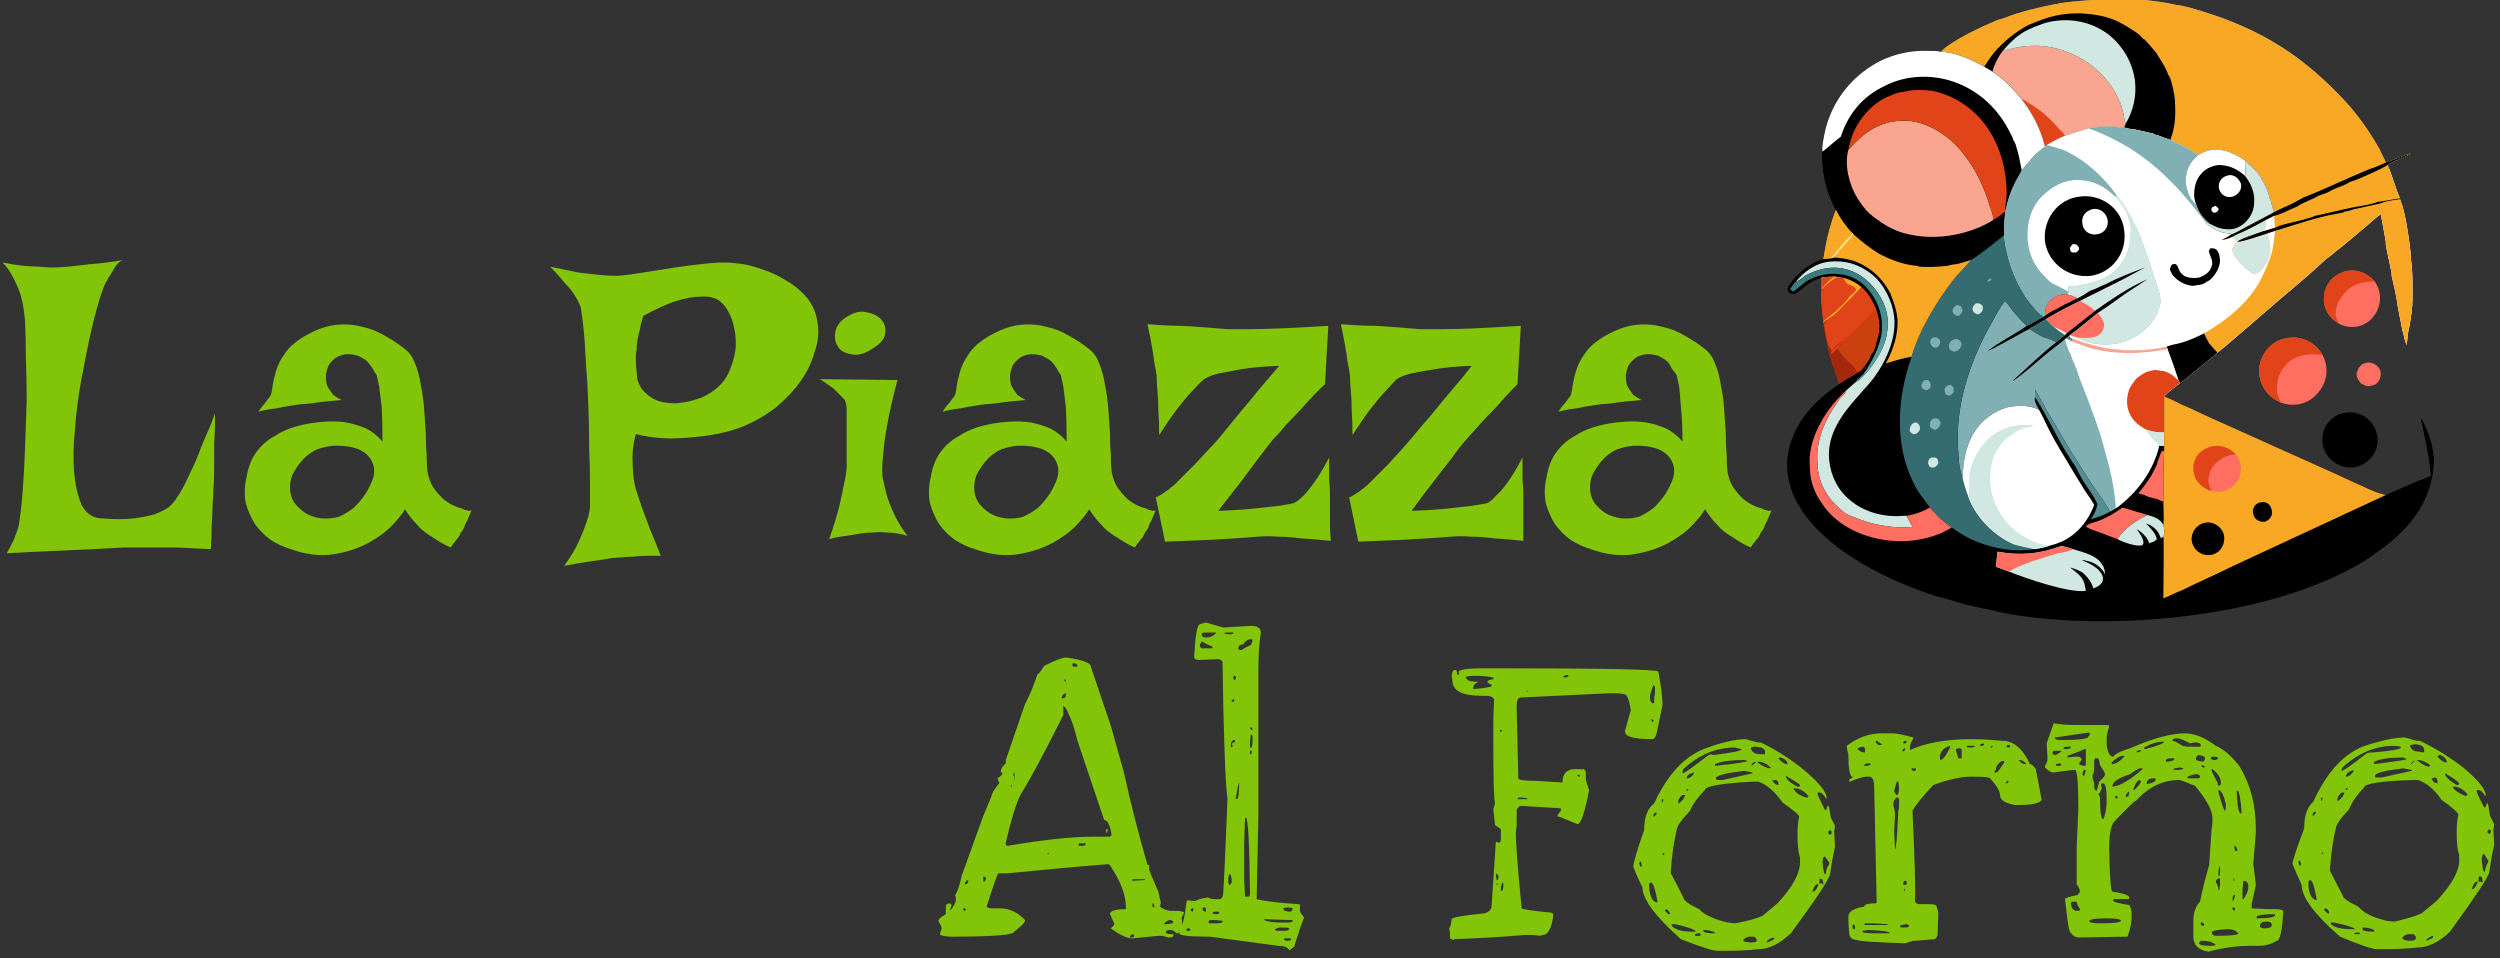 <svg version="1.2" xmlns="http://www.w3.org/2000/svg" viewBox="0 0 300 115" width="300" height="115"><rect x="0" y="0" width="300" height="115" fill="#333333" stroke="none"/><defs><linearGradient id="P" gradientUnits="userSpaceOnUse"/><linearGradient id="g1" x2="1" href="#P" gradientTransform="matrix(1.281,12.739,-10.221,1.028,220.205,32.129)"><stop stop-color="#37797c"/><stop offset="1" stop-color="#5ba5a5"/></linearGradient></defs><style>.a{fill:#81b0b4}.b{fill:#f9a826}.c{fill:#f9a590}.d{fill:#e14419}.e{fill:#d1e8e2}.f{fill:#fff}.g{fill:#528e94}.h{fill:#ff6f61}.i{fill:#356c71}.j{fill:#fbdb7b}.k{fill:#cc4010}.l{fill:#a4280b}.m{fill:url(#g1)}.n{fill:#81c408}</style><path  d="m251.3 0c3.1-0.3 6.9-0.1 9.9 0.6 1 0.1 2.2 0.5 3.2 0.8q2.3 0.7 4.6 1.7 2.3 1 4.4 2.3 2.1 1.3 4 2.9 1.9 1.6 3.6 3.4l0.1 0.1c1.8 1.9 3.2 3.9 4.5 6.2 0.2 0.5 0.5 1 0.7 1.5 1-0.3 2-0.8 3-1.1-0.6 0.4-1.3 0.7-1.9 0.9-0.3 0.2-0.7 0.3-0.9 0.5 0.6 1.3 0.9 2.7 1.5 4v0.1c0.7 1.7 1.1 4.9 1.3 6.7q0 0.2 0 0.4 0.2 1.5 0.2 3.1c0 0.3 0 0.6 0 1q0 0.3 0 0.7c0 1.2-0.2 2.4-0.4 3.5l-0.1 0.4q-0.1 0.8-0.2 1.7c-0.2-0.4-0.3-0.9-0.4-1.4l-0.1-0.3c-0.2-1-0.4-2.1-0.6-3.1v-0.2q-0.3-1.7-0.7-3.3v-0.3c-0.2-1.1-0.5-2.3-0.7-3.4v-0.4c-0.2-1.1-0.4-2.2-0.6-3.3-0.6 0.4-1.1 0.9-1.7 1.4-0.8 0.7-1.7 1.4-2.5 2.1-0.5 0.4-1 0.8-1.5 1.2-0.2 0.2-0.6 0.5-0.9 0.7-1.8 1.7-3.6 3.2-5.5 4.8q-2.2 1.9-4.4 3.8c-1 0.8-2 1.8-3.1 2.6-1.5 1.3-3 2.5-4.5 3.7-0.7 0.5-1.4 1-1.9 1.6 0.7 0.2 1.4 0.6 2 0.9 1.2 0.5 2.4 1.1 3.5 1.6l14.7 6.6 2.6 1.2c1.2 0.5 2.4 1.2 3.8 1.5 1.1-0.5 2.3-1 3.4-1.5 0.7-0.3 1.4-0.5 2-0.8-0.2-2.3-0.7-4.6-1.2-6.8v-0.1l0.1 0.1c0.2 0.3 0.3 0.6 0.5 1 0.8 1.8 1.2 3.7 0.8 5.7-0.7 4.2-3.6 7.2-7 9.5-1.3 1-2.7 1.7-4.1 2.4-10.9 5.3-27.7 6.8-39.6 4.8q-1.1-0.2-2.3-0.5-1.1-0.2-2.3-0.5-1.1-0.2-2.2-0.6-1.1-0.3-2.2-0.6c-5.5-1.8-12.4-5.1-15.8-10-1.5-2.1-2.3-4.7-1.8-7.3 0.7-3.5 3.2-6.2 6.1-8.1q-0.2-0.5-0.3-0.9-0.2-0.5-0.3-0.9-0.2-0.5-0.3-0.9-0.1-0.4-0.3-0.9c-0.2-1.2-0.5-2.4-0.7-3.7v-0.2c-0.1-0.7-0.4-3.3-0.2-3.9v-0.1q0-0.6 0-1.3c-0.5 0.2-1.1 0.4-1.5 0.7-0.5 0.3-1.4 1.2-1.8 1.3q-0.3 0-0.5-0.1c-0.1-0.1-0.2-0.2-0.3-0.4q0-0.2 0.1-0.4c0.8-1.4 2.6-2.9 4.2-3.3 0.1-0.5 0.2-1.1 0.3-1.7q0.4-2.1 1.2-4.2c-1-1.9-1.5-3.7-1.6-5.8-0.1-0.4-0.1-0.8 0-1.2-0.1-0.6 0.1-1.4 0.2-2 0.7-3.5 2.7-6.4 5.7-8.3 2-1.3 4.5-1.9 6.8-1.8 0.5 0 1 0 1.5 0.1 1.4-1.4 4.9-3 6.8-3.8q0.4-0.1 0.7-0.2c2-0.8 4.2-1.3 6.2-1.7q0.3 0 0.5-0.1c1.3-0.2 2.6-0.3 3.9-0.4z"/><path class="a" d="m251.3 0c3.1-0.3 6.9-0.1 9.9 0.6 1 0.1 2.2 0.5 3.2 0.8q2.3 0.7 4.6 1.7 2.3 1 4.4 2.3 2.1 1.3 4 2.9 1.9 1.6 3.6 3.4l0.1 0.1c1.8 1.9 3.2 3.9 4.5 6.2 0.2 0.5 0.5 1 0.7 1.5 1-0.3 2-0.8 3-1.1-0.6 0.4-1.3 0.7-1.9 0.9-0.3 0.2-0.7 0.3-0.9 0.5 0.6 1.3 0.9 2.7 1.5 4v0.1c0.7 1.7 1.1 4.9 1.3 6.7q0 0.2 0 0.4 0.2 1.5 0.2 3.1c0 0.3 0 0.6 0 1q0 0.3 0 0.7c0 1.2-0.2 2.4-0.4 3.5l-0.1 0.4q-0.1 0.8-0.2 1.7c-0.2-0.4-0.3-0.9-0.4-1.4l-0.1-0.3c-0.2-1-0.4-2.1-0.6-3.1v-0.2q-0.3-1.7-0.7-3.3v-0.3c-0.2-1.1-0.5-2.3-0.7-3.4v-0.4c-0.2-1.1-0.4-2.2-0.6-3.3-0.6 0.4-1.1 0.9-1.7 1.4-0.8 0.7-1.7 1.4-2.5 2.1-0.5 0.4-1 0.8-1.5 1.2-0.2 0.2-0.6 0.5-0.9 0.7-1.8 1.7-3.6 3.2-5.5 4.8q-2.2 1.9-4.4 3.8c-1 0.8-2 1.8-3.1 2.6-1.5 1.3-3 2.5-4.5 3.7-0.7 0.5-1.4 1-1.9 1.6q0 2.2 0 4.3c0 0.5 0 1.1 0 1.6h-0.6c-0.7 3-2.7 5.7-5.2 7.5q-0.3 0.2-0.7 0.4c-0.5-0.9-1.1-1.8-1.7-2.6-0.8-1.1-1.5-2.3-2.2-3.4-0.8-1.2-1.5-2.4-2.2-3.6q-0.3-0.6-0.7-1.2-0.4-0.7-0.8-1.3-0.3-0.7-0.7-1.3-0.4-0.7-0.7-1.3c0 0.3 0 0.7 0 1-0.1 0.3 0 0.5 0.1 0.7 0.1 0.3 0.3 0.6 0.4 0.8-1.1-0.6-2.6-0.6-3.9-0.3-1.7 0.5-3.2 1.7-4.1 3.3-0.9 1.7-1.1 3.3-1.2 5.2-0.3-0.9-0.5-2-0.5-3-0.5-5.4 1.3-10.9 3.9-15.5 0.5-0.9 1.1-2.1 1.7-2.8 0.4 0.4 0.7 0.9 1 1.3q0.8 0.9 1.6 1.7c0.7-0.3 1.3-0.7 2-1.1q-0.3-0.2-0.5-0.4c-2.4-2.3-3.8-5.8-4.2-9 0-0.6 0-1.3 0-2 0-0.4 0.1-0.8 0.1-1.2 0.1-0.4 0.2-0.8 0.3-1.2q0.3-1.1 0.8-2.1c0.1-0.3 0.9-1.6 0.9-1.7 0.3-0.3 0.6-0.7 0.9-1q0.2-0.3 0.4-0.5 0.2-0.3 0.5-0.5 0.2-0.2 0.5-0.4 0.2-0.2 0.5-0.4c-0.5-2.1-1.5-4-2.8-5.7-1.2-1.4-2-2.3-3.5-3.3l-1-0.6c-1.6-0.9-3.4-1.7-5.2-1.8 1.4-1.4 4.9-3 6.8-3.8q0.4-0.1 0.7-0.2c2-0.8 4.2-1.3 6.2-1.7q0.3 0 0.5-0.1c1.3-0.2 2.6-0.3 3.9-0.4z"/><path class="b" d="m251.3 0c3.1-0.3 6.9-0.1 9.9 0.6 1 0.1 2.2 0.5 3.2 0.8q2.3 0.7 4.6 1.7 2.3 1 4.4 2.3 2.1 1.3 4 2.9 1.9 1.6 3.6 3.4l0.1 0.1c1.8 1.9 3.2 3.9 4.5 6.2 0.2 0.5 0.5 1 0.7 1.5-0.7 0.3-1.3 0.6-2 0.8-2.7 1.1-5.3 2.4-7.9 3.4-0.3 0.2-0.6 0.3-0.9 0.5-0.9 0.5-1.8 0.8-2.7 1.3 0-0.5-0.2-0.9-0.3-1.4q0-0.1-0.1-0.2c-0.2-0.8-0.5-1.6-1-2.4q0-0.1-0.1-0.2c-0.5-0.8-1.2-1.4-1.9-2l-0.1-0.1c-0.7-0.5-1.4-0.8-2.2-1.1q-0.3 0-0.5-0.1c-1.1-0.1-1.9 0-2.8 0.6q-0.4-0.2-0.8-0.5l-0.2-0.1q-0.3-0.2-0.5-0.3-0.3-0.2-0.6-0.3-0.3-0.2-0.6-0.3-0.3-0.1-0.6-0.3c-0.3-0.1-0.6-0.2-0.9-0.3q-0.2-0.1-0.5-0.2-0.2-0.1-0.4-0.1-0.2-0.1-0.4-0.2-0.2 0-0.5-0.1-0.9-0.2-1.8-0.4c-0.4 0-0.8-0.1-1.1-0.2-0.4 0.1-0.8-0.1-1.2-0.1q-1.6-0.1-3.1 0.2c-1 0.3-1.9 0.6-2.8 0.9-0.8 0.3-1.5 0.7-2.2 1.1l-0.2 0.2c-0.5-2.1-1.5-4-2.8-5.7-1.2-1.4-2-2.3-3.5-3.3l-1-0.6c-1.6-0.9-3.4-1.7-5.2-1.8 1.4-1.4 4.9-3 6.8-3.8q0.4-0.1 0.7-0.2c2-0.8 4.2-1.3 6.2-1.7q0.3 0 0.5-0.1c1.3-0.2 2.6-0.3 3.9-0.4z"/><path  d="m249.4 1.6h0.3c1.6 0.1 3 0.3 4.5 1 0.3 0.2 0.6 0.3 0.9 0.5 0.5 0.3 1.7 1 2 1.5l0.2 0.1c0.5 0.5 1 1.1 1.5 1.7l0.1 0.2c0.5 0.8 1 1.5 1.3 2.4l0.2 0.3c0.3 0.9 0.5 1.8 0.6 2.8v0.3c0.1 1.4 0 2.9-0.5 4.2v0.2c-0.3-0.1-0.6-0.2-0.9-0.3q-0.2-0.1-0.5-0.2-0.2-0.1-0.4-0.1-0.2-0.1-0.4-0.2-0.2 0-0.5-0.1-0.9-0.2-1.8-0.4c-0.4 0-0.8-0.1-1.1-0.2-0.4 0.1-0.8-0.1-1.2-0.1q-1.6-0.1-3.1 0.2c-1 0.3-1.9 0.6-2.8 0.9-0.8 0.3-1.5 0.7-2.2 1.1l-0.2 0.2c-0.5-2.1-1.5-4-2.8-5.7-1.2-1.4-2-2.3-3.5-3.3l-1-0.6c0.4-0.6 0.8-1.2 1.2-1.7 1.1-1.3 2.6-2.5 4.1-3.3 0.5-0.2 1-0.4 1.5-0.6l0.3-0.1c1.4-0.5 2.8-0.7 4.2-0.7z"/><path class="c" d="m240.5 5.9q0.1 0.1 0.2 0.1c0.1 0 0.3-0.1 0.4-0.1 0.9-0.2 1.8-0.4 2.7-0.4 4.3-0.2 8.9 2.6 10.5 6.6q0.1 0.2 0.2 0.3 0 0.2 0.1 0.4 0 0.2 0.1 0.4 0 0.2 0.1 0.4c0.1 0.4 0.1 0.9 0.3 1.2l-0.2 0.5c-0.4 0.1-0.8-0.1-1.2-0.1q-1.6-0.1-3.1 0.2c-1 0.3-1.9 0.6-2.8 0.9-0.8 0.3-1.5 0.7-2.2 1.1l-0.2 0.2c-0.5-2.1-1.5-4-2.8-5.7-1.2-1.4-2-2.3-3.5-3.3 0.2-0.9 0.8-2 1.4-2.7z"/><path class="d" d="m242.6 11.9c0.3 0.1 0.6 0.3 0.9 0.5 1.4 0.8 2.6 1.9 3.7 3.2 0.2 0.2 0.5 0.4 0.5 0.6q0.1 0.1 0.1 0.1c-0.8 0.3-1.5 0.7-2.2 1.1l-0.2 0.2c-0.5-2.1-1.5-4-2.8-5.7z"/><path class="e" d="m240.5 5.9q0.6-0.7 1.3-1.3 0.7-0.6 1.5-1 0.8-0.4 1.7-0.7 0.8-0.3 1.7-0.4c2.3-0.3 4.6 0.3 6.4 1.7 1.7 1.4 2.8 3.3 3.1 5.5 0.2 1.8-0.2 3.6-1.1 5.1-0.2-0.3-0.2-0.8-0.3-1.2q-0.1-0.2-0.1-0.4-0.1-0.2-0.1-0.4-0.1-0.2-0.1-0.4-0.1-0.1-0.2-0.3c-1.6-4-6.2-6.8-10.5-6.6-0.9 0-1.8 0.2-2.7 0.4-0.1 0-0.3 0.1-0.4 0.1q-0.1 0-0.2-0.1z"/><path class="f" d="m250.6 15.4q1.5-0.3 3.1-0.2c0.4 0 0.8 0.2 1.2 0.1 0.3 0.1 0.7 0.2 1.1 0.2q0.9 0.2 1.8 0.4 0.3 0.1 0.5 0.1 0.2 0.1 0.4 0.2 0.2 0 0.4 0.1 0.3 0.1 0.5 0.2c0.3 0.1 0.6 0.2 0.9 0.3q0.3 0.2 0.6 0.3 0.3 0.1 0.6 0.3 0.3 0.1 0.6 0.3 0.2 0.1 0.5 0.3l0.2 0.1q0.4 0.3 0.8 0.5c0.9-0.6 1.7-0.7 2.8-0.6q0.2 0.1 0.5 0.1c0.8 0.3 1.5 0.6 2.2 1.1l0.1 0.1c0.7 0.6 1.4 1.2 1.9 2q0.1 0.1 0.1 0.2c0.5 0.8 0.8 1.6 1 2.4q0.1 0.1 0.1 0.2c0.1 0.5 0.3 0.9 0.3 1.4 0.9-0.5 1.8-0.8 2.7-1.3 0.3-0.2 0.6-0.3 0.9-0.5 2.6-1 5.2-2.3 7.9-3.4 0.7-0.2 1.3-0.5 2-0.8 1-0.3 2-0.8 3-1.1-0.6 0.4-1.3 0.7-1.9 0.9-0.3 0.2-0.7 0.3-0.9 0.5 0.6 1.3 0.9 2.7 1.5 4v0.1c0.7 1.7 1.1 4.9 1.3 6.7q0 0.2 0 0.4 0.2 1.5 0.2 3.1c0 0.3 0 0.6 0 1q0 0.3 0 0.7c0 1.2-0.2 2.4-0.4 3.5l-0.1 0.4q-0.1 0.8-0.2 1.7c-0.2-0.4-0.3-0.9-0.4-1.4l-0.1-0.3c-0.2-1-0.4-2.1-0.6-3.1v-0.2q-0.3-1.7-0.7-3.3v-0.3c-0.2-1.1-0.5-2.3-0.7-3.4v-0.4c-0.2-1.1-0.4-2.2-0.6-3.3-0.6 0.4-1.1 0.9-1.7 1.4-0.8 0.7-1.7 1.4-2.5 2.1-0.5 0.4-1 0.8-1.5 1.2-0.2 0.2-0.6 0.5-0.9 0.7-1.8 1.7-3.6 3.2-5.5 4.8q-2.2 1.9-4.4 3.8c-1 0.8-2 1.8-3.1 2.6-1.5 1.3-3 2.5-4.5 3.7l-0.2-0.4q-0.6-1.9-1.3-3.7l-0.1-0.3c-2.5 0.6-5.6 0.6-8.2 0q-1.6-0.4-3.2-1-0.2-0.1-0.3-0.3l0.1-0.1q0.4 0.2 0.9 0.3c0.3 0.2 0.8 0.4 1.1 0.5 1.9 0.6 4.1 0.4 5.8-0.6 1.3-0.7 2.5-2 2.9-3.5 0.2-0.5 0.2-0.8 0.1-1.3 0-0.4-0.2-0.9-0.4-1.4q-0.5-1.7-1.1-3.4c-0.4-1.1-0.8-2.4-1.3-3.4-0.5-1.2-1.6-3.1-2.5-4.1-1.6-2.2-3.8-4.2-6.3-5.3-0.6-0.2-1.3-0.4-2-0.6 0.7-0.4 1.4-0.8 2.2-1.1 0.9-0.3 1.8-0.6 2.8-0.9z"/><path class="b" d="m288 23.9c0.7 1.7 1.1 4.9 1.3 6.7q0 0.2 0 0.4 0.2 1.5 0.2 3.1c0 0.3 0 0.6 0 1q0 0.3 0 0.7c0 1.2-0.2 2.4-0.4 3.5l-0.1 0.4q-0.1 0.8-0.2 1.7c-0.2-0.4-0.3-0.9-0.4-1.4l-0.1-0.3c-0.2-1-0.4-2.1-0.6-3.1v-0.2q-0.3-1.7-0.7-3.3v-0.3c-0.2-1.1-0.5-2.3-0.7-3.4v-0.4c-0.2-1.1-0.4-2.2-0.6-3.3-0.6 0.4-1.1 0.9-1.7 1.4-0.8 0.7-1.7 1.4-2.5 2.1-0.5 0.4-1 0.8-1.5 1.2-0.2 0.2-0.6 0.5-0.9 0.7-1.8 1.7-3.6 3.2-5.5 4.8q-2.2 1.9-4.4 3.8c-1 0.8-2 1.8-3.1 2.6q-0.5-0.5-1-1.1l-0.1-0.2q-0.3-0.5-0.5-1c2.6-1.5 5.1-3.5 6.6-6.1 0.6-1.1 1.1-2.3 1.5-3.5q0-0.2 0.1-0.4 0.2-1.1 0.3-2.3c1.1-0.3 2.2-0.7 3.3-1l0.6-0.2c0.3-0.1 0.8-0.2 1.1-0.3 1.1-0.3 2.1-0.5 3.2-0.7l0.1-0.1c0.4 0 0.8-0.2 1.2-0.3 1.1-0.2 2.2-0.5 3.2-0.7 0.6-0.3 1.7-0.4 2.3-0.5z"/><path class="b" d="m289.3 18.4c-0.6 0.4-1.3 0.7-1.9 0.9-0.3 0.2-0.7 0.3-0.9 0.5 0.6 1.3 0.9 2.7 1.5 4v0.1c-0.6 0.1-1.7 0.2-2.3 0.5-1 0.2-2.1 0.5-3.2 0.7-0.4 0.1-0.8 0.3-1.2 0.3l-0.1 0.1c-1.1 0.2-2.1 0.4-3.2 0.7-0.3 0.1-0.8 0.2-1.1 0.3l-0.6 0.2c-1.1 0.3-2.2 0.7-3.3 1l-0.9 0.3c0.4 1.7 0.6 2.2-0.3 3.8-0.3 0.5-0.7 0.9-1.3 1.1-0.8-0.4-2.1-1.6-2.5-2.5q-0.2-0.4 0-0.8 0.2-0.4 0.4-0.6c-0.1-0.3-0.3-0.4-0.5-0.6q-0.6 0.3-1.3 0.4c0.4-0.2 0.8-0.4 1.2-0.7 0.4-0.1 1.2-0.6 1.6-0.8 1.1-0.6 2.3-1.2 3.4-1.8 0.9-0.5 1.8-0.8 2.7-1.3 0.3-0.2 0.6-0.3 0.9-0.5 2.6-1 5.2-2.3 7.9-3.4 0.7-0.2 1.3-0.5 2-0.8 1-0.3 2-0.8 3-1.1z"/><path class="e" d="m267.9 28.4c0.5-0.3 1.1-0.5 1.7-0.8q1.2-0.6 2.3-1.2 0 0.5 0 0.9c-0.1 0.2-0.2 0.2-0.2 0.4-0.5 0.2-3 1-3.2 1.3 0.4 0.1 3-0.8 3.6-1 0.4 1.7 0.6 2.2-0.3 3.8-0.3 0.5-0.7 0.9-1.3 1.1-0.8-0.4-2.1-1.6-2.5-2.5q-0.2-0.4 0-0.8 0.2-0.4 0.4-0.6c-0.1-0.3-0.3-0.4-0.5-0.6z"/><path  d="m289.3 18.4c-0.6 0.4-1.3 0.7-1.9 0.9-0.3 0.2-0.7 0.3-0.9 0.5-0.5 0.4-3.1 1.5-3.8 1.8-0.3 0.1-0.7 0.2-1 0.4q-0.2 0.1-0.4 0.2-0.5 0.2-1 0.4-0.5 0.2-1 0.5-0.6 0.2-1.1 0.4-0.5 0.3-1 0.5c-0.4 0.2-1 0.4-1.4 0.7l-0.4 0.2c-0.8 0.3-1.6 0.8-2.5 1q-0.5 0.3-1 0.5-1.1 0.6-2.3 1.2c-0.6 0.3-1.2 0.5-1.7 0.8q-0.6 0.3-1.3 0.4c0.4-0.2 0.8-0.4 1.2-0.7 0.4-0.1 1.2-0.6 1.6-0.8 1.1-0.6 2.3-1.2 3.4-1.8 0.9-0.5 1.8-0.8 2.7-1.3 0.3-0.2 0.6-0.3 0.9-0.5 2.6-1 5.2-2.3 7.9-3.4 0.7-0.2 1.3-0.5 2-0.8 1-0.3 2-0.8 3-1.1z"/><path  d="m288 23.8v0.1c-0.6 0.1-1.7 0.2-2.3 0.5-1 0.2-2.1 0.5-3.2 0.7-0.4 0.1-0.8 0.3-1.2 0.3l-0.1 0.1c-1.1 0.2-2.1 0.4-3.2 0.7-0.3 0.1-0.8 0.2-1.1 0.3l-0.6 0.2c-1.1 0.3-2.2 0.7-3.3 1l-0.9 0.3c-0.6 0.2-3.2 1.1-3.6 1 0.2-0.3 2.7-1.1 3.2-1.3l1.3-0.4h0.1l0.4-0.2c1.3-0.4 2.6-0.6 3.8-1q0.3-0.1 0.5-0.2c1.5-0.3 3-0.7 4.5-1 1-0.2 2.1-0.3 3.1-0.7h0.2q1.2-0.2 2.4-0.4z"/><path class="f" d="m271.9 26.4q0.5-0.2 1-0.5 0 0.7 0.1 1.4l-1.3 0.4c0-0.2 0.1-0.2 0.2-0.4q0-0.4 0-0.9z"/><path  d="m263.8 18.6c0.9-0.6 1.7-0.7 2.8-0.6q0.2 0.1 0.5 0.1c0.8 0.3 1.5 0.6 2.2 1.1l0.1 0.1c0.7 0.6 1.4 1.2 1.9 2q0.1 0.1 0.1 0.2c0.5 0.8 0.8 1.6 1 2.4q0.1 0.1 0.1 0.2c0.1 0.5 0.3 0.9 0.3 1.4-1.1 0.6-2.3 1.2-3.4 1.8-0.4 0.2-1.2 0.7-1.6 0.8-0.1-0.1-0.3 0-0.5-0.1-0.9-0.1-2-0.6-2.6-1.3 0.2 0 0.3 0.1 0.4 0.1-0.8-0.7-1.3-1.3-1.6-2.4l-0.1 0.1q0 0-0.1-0.1c-0.1-0.1-0.2-0.4-0.4-0.5-0.4-0.8-0.7-1.7-0.6-2.6 0.1-1.1 0.6-2 1.5-2.7z"/><path class="f" d="m263.8 18.6c0.9-0.6 1.7-0.7 2.8-0.6q0.2 0.1 0.5 0.1c0.8 0.3 1.5 0.6 2.2 1.1l0.1 0.1c0 0.4 0.1 1.5 0 1.8-0.9-0.8-1.9-1.3-3.2-1.3-0.7 0.1-1.5 0.4-2 1-0.7 0.7-0.9 1.7-0.9 2.6q0 0.5 0.2 1l-0.1 0.1q0 0-0.1-0.1c-0.1-0.1-0.2-0.4-0.4-0.5-0.4-0.8-0.7-1.7-0.6-2.6 0.1-1.1 0.6-2 1.5-2.7z"/><path class="e" d="m269.4 19.3c0.7 0.6 1.4 1.2 1.9 2q0.1 0.1 0.1 0.2c0.5 0.8 0.8 1.6 1 2.4q0.1 0.1 0.1 0.2c0.1 0.5 0.3 0.9 0.3 1.4-1.1 0.6-2.3 1.2-3.4 1.8-0.4 0.2-1.2 0.7-1.6 0.8-0.1-0.1-0.3 0-0.5-0.1-0.9-0.1-2-0.6-2.6-1.3 0.2 0 0.3 0.1 0.4 0.1 0.7 0.4 1.4 0.7 2.1 0.7 0.8 0.1 1.5-0.2 2.1-0.7 0.7-0.6 1.2-1.5 1.2-2.5 0.1-1.2-0.4-2.3-1.1-3.2 0.1-0.3 0-1.4 0-1.8z"/><path class="f" d="m267.2 21.1c0.7-0.3 1.4 0.2 1.7 0.9 0.2 0.7-0.3 1.4-1 1.6-0.7 0.2-1.4-0.2-1.6-0.9-0.2-0.7 0.2-1.4 0.9-1.6z"/><path class="f" d="m265.7 24.8q0-0.1 0.1-0.1 0.1 0 0.2 0.1 0 0 0.1 0.1 0 0 0.1 0.1c0.1 0.2-0.1 0.4-0.3 0.5-0.2 0.1-0.4 0-0.5-0.2-0.1-0.2 0-0.5 0.3-0.5z"/><path class="a" d="m250.6 15.4q1.5-0.3 3.1-0.2c0.4 0 0.8 0.2 1.2 0.1 0.3 0.1 0.7 0.2 1.1 0.2q0.9 0.2 1.8 0.4 0.3 0.1 0.5 0.1 0.2 0.1 0.4 0.2 0.2 0 0.4 0.1 0.3 0.1 0.5 0.2c0.3 0.1 0.6 0.2 0.9 0.3q0.3 0.2 0.6 0.3 0.3 0.1 0.6 0.3 0.3 0.1 0.6 0.3 0.2 0.1 0.5 0.3l0.2 0.1q0.4 0.3 0.8 0.5c-0.9 0.7-1.4 1.6-1.5 2.7-0.1 0.9 0.2 1.8 0.6 2.6 0.2 0.1 0.3 0.4 0.4 0.5q0.1 0.1 0.1 0.1l0.1-0.1c0.3 1.1 0.8 1.7 1.6 2.4-0.1 0-0.2-0.1-0.4-0.1-0.2-0.3-0.5-0.6-0.7-0.9-2.8-3.6-6-6.9-10.2-9-1.1-0.6-2.1-1-3.2-1.4z"/><path  d="m264.5 40q0.2 0.5 0.5 1l0.1 0.2q0.5 0.6 1 1.1c-1.5 1.3-3 2.5-4.5 3.7l-0.2-0.4q-0.6-1.9-1.3-3.7l-0.1-0.3c0.5-0.2 1-0.3 1.5-0.4 1.1-0.3 2-0.7 3-1.2z"/><path  d="m265.2 29.8q0.1 0 0.3 0 0.3 0 0.5 0.2c0.3 0.3 0.4 0.9 0.4 1.4-0.1 0.8-0.5 1.5-1.1 2.1q-0.2 0.2-0.5 0.3-0.2 0.2-0.5 0.3-0.3 0.1-0.6 0.1-0.3 0.1-0.6 0.1c-1-0.1-1.8-0.6-2.4-1.3q-0.1-0.2-0.2-0.4-0.2-0.3 0-0.6c0-0.1 0.1-0.3 0.3-0.3 0.5-0.2 0.6 0.6 0.8 0.9 0.1 0.2 0.3 0.3 0.5 0.5 0.6 0.3 1.3 0.3 1.8 0.2 0.6-0.2 1.2-0.6 1.4-1.1 0.4-0.8 0-1.2-0.2-1.9q-0.1-0.2 0.1-0.4 0-0.1 0-0.1z"/><path class="f" d="m245.6 17.4c0.7 0.2 1.4 0.4 2 0.6 2.5 1.1 4.7 3.1 6.3 5.3 0.9 1 2 2.9 2.5 4.1q-0.1 0-0.1 0c-0.4-0.4-0.5-1.4-0.9-1.7h-0.1c0.2 0.7 0.5 1.5 0.4 2.1 0 1.7-0.5 3.3-1.7 4.5-1.5 1.5-3.2 1.7-5.2 2.1-0.1 0-0.2 0-0.4-0.1 0 0-0.1 0-0.2 0 0 0 0 0 0 0.1 0 0.1 0 0.2 0 0.3 0 0.1 0 0.1-0.1 0.2 0.2 0.1 0.2 0.1 0.3 0.2q0 0.1 0 0.3c0.3 0.1 0.6 0.1 0.8 0.3 0.3-0.2 1.4-0.8 1.6-0.8q-0.7 0.5-1.5 0.9-0.6-0.3-1.3-0.5c-0.7 0-1.3 0.2-1.8 0.6-0.6 0.5-0.8 1.1-0.8 1.8q0 0.1 0 0.2l-0.2 0.1q-0.3-0.2-0.5-0.4c-2.4-2.3-3.8-5.8-4.2-9 0-0.6 0-1.3 0-2 0-0.4 0.1-0.8 0.1-1.2 0.1-0.4 0.2-0.8 0.3-1.2q0.3-1.1 0.8-2.1c0.1-0.3 0.9-1.6 0.9-1.7 0.3-0.3 0.6-0.7 0.9-1q0.2-0.3 0.4-0.5 0.2-0.3 0.5-0.5 0.2-0.2 0.5-0.4 0.2-0.2 0.5-0.4z"/><path class="a" d="m245.6 17.4c0.7 0.2 1.4 0.4 2 0.6 2.5 1.1 4.7 3.1 6.3 5.3q0 0 0 0c0.1 0.3 0.3 0.5 0.5 0.8q-0.1-0.1-0.1-0.1c-0.1-0.2-0.3-0.4-0.6-0.5-1.2-1.2-2.7-1.9-4.4-1.9-1.7 0-3.1 0.8-4.3 2-1.2 1.2-1.7 2.9-1.7 4.6 0 1.9 0.7 3.7 2.1 5q0.4 0.5 0.9 0.8c0.2 0.1 2 1 2 1.1-0.1 0.1-0.2 0.2-0.3 0.2-0.7 0-1.3 0.2-1.8 0.6-0.6 0.5-0.8 1.1-0.8 1.8q0 0.1 0 0.2l-0.2 0.1q-0.3-0.2-0.5-0.4c-2.4-2.3-3.8-5.8-4.2-9 0-0.6 0-1.3 0-2 0-0.4 0.1-0.8 0.1-1.2 0.1-0.4 0.2-0.8 0.3-1.2q0.3-1.1 0.8-2.1c0.1-0.3 0.9-1.6 0.9-1.7 0.3-0.3 0.6-0.7 0.9-1q0.2-0.3 0.4-0.5 0.2-0.3 0.5-0.5 0.2-0.2 0.5-0.4 0.2-0.2 0.5-0.4z"/><path class="e" d="m253.9 23.3c0.9 1 2 2.9 2.5 4.1q-0.1 0-0.1 0c-0.4-0.4-0.5-1.4-0.9-1.7h-0.1c0.2 0.7 0.5 1.5 0.4 2.1 0-1.7-0.9-3.1-2-4.3 0.3 0.1 0.5 0.3 0.6 0.5q0 0 0.1 0.1c-0.2-0.3-0.4-0.5-0.5-0.8q0 0 0 0z"/><path  d="m249.5 23.6c2.6-0.4 5.1 1.4 5.4 4 0.4 2.7-1.4 5.1-4 5.5-2.7 0.3-5.1-1.5-5.5-4.1-0.3-2.6 1.5-5.1 4.1-5.4z"/><path class="f" d="m251.1 25.1c0.8-0.2 1.6 0.4 1.8 1.2 0.2 0.9-0.4 1.7-1.2 1.8-0.8 0.2-1.7-0.3-1.8-1.2-0.2-0.8 0.3-1.6 1.2-1.8z"/><path class="f" d="m248.7 29.3q0.1 0 0.3 0c0.1 0 0.3 0.1 0.4 0.3q0.1 0.1 0.1 0.3c-0.1 0.2-0.2 0.3-0.4 0.4q-0.1 0-0.2 0c-0.2 0-0.3 0-0.4-0.1q-0.1-0.2-0.1-0.4c0-0.2 0.2-0.3 0.3-0.5z"/><path class="f" d="m247.9 40.6q0.2-0.1 0.4-0.3 0.1 0.2 0.3 0.3 1.6 0.6 3.2 1c2.6 0.6 5.7 0.6 8.2 0l0.1 0.3q0.7 1.8 1.3 3.7l0.2 0.4c-0.7 0.5-1.4 1-1.9 1.6q0 2.2 0 4.3c0 0.5 0 1.1 0 1.6h-0.6c-0.7 3-2.7 5.7-5.2 7.5-0.1-1.8-0.4-3.4-0.8-5-0.4-1.4-0.7-2.7-1.1-4-0.8-2.4-1.7-4.7-2.6-7q-0.1-0.4-0.2-0.7-0.2-0.4-0.3-0.7-0.2-0.4-0.3-0.7-0.1-0.4-0.3-0.7c-0.2-0.5-0.4-1-0.5-1.5z"/><path class="d" d="m257.4 51.5c-0.8-0.5-1.5-1-1.9-2-0.4-1-0.3-2.1 0.1-3q0.2-0.3 0.4-0.6 0.2-0.3 0.5-0.6 0.3-0.2 0.6-0.4 0.3-0.2 0.6-0.3 0.4-0.1 0.8-0.2 0.4 0 0.8 0.1 0.4 0 0.8 0.2 0.3 0.1 0.7 0.4c0.1 0.1 0.4 0.4 0.6 0.5q0 0 0 0l0.2 0.4c-0.7 0.5-1.4 1-1.9 1.6q0 2.2 0 4.3c-0.9 0-1.5-0.1-2.3-0.4z"/><path class="c" d="m248.6 40.6q1.6 0.6 3.2 1c2.6 0.6 5.7 0.6 8.2 0l0.1 0.3c-3.1 0.6-6.4 0.7-9.5-0.2-0.6-0.2-1.3-0.5-1.9-0.7q0-0.2-0.1-0.4z"/><path class="e" d="m257.4 51.5c0.8 0.3 1.4 0.4 2.3 0.4 0 0.5 0 1.1 0 1.6h-0.6c-0.6-0.6-1.2-1.2-1.7-2z"/><path class="g" d="m247.9 40.6q0.2-0.1 0.4-0.3 0.1 0.2 0.3 0.3 0.1 0.2 0.1 0.4z"/><path class="e" d="m255.7 27.8c0.1-0.6-0.2-1.4-0.4-2.1h0.1c0.4 0.3 0.5 1.3 0.9 1.7q0 0 0.1 0c0.5 1 0.9 2.3 1.3 3.4q0.6 1.7 1.1 3.4c0.2 0.5 0.4 1 0.4 1.4 0.1 0.5 0.1 0.8-0.1 1.3-0.4 1.5-1.6 2.8-2.9 3.5-1.7 1-3.9 1.2-5.8 0.6-0.3-0.1-0.8-0.3-1.1-0.5q-0.5-0.1-0.9-0.3l-0.1 0.1q-0.1 0.1-0.1 0.1-0.1 0-0.1 0.1-0.1 0-0.1 0-0.1 0.1-0.1 0.1l-0.1 0.1c-0.8 0.7-1.7 1.3-2.5 2-1.2 1-2.4 2.1-3.7 3v-0.1h0.1-0.1q0 0 0 0c1.7-1.5 3.3-3.1 5.1-4.5 0.4-0.3 0.7-0.6 1.1-0.9-0.5-0.3-0.9-0.6-1.4-1-0.3-0.2-0.6-0.6-0.9-0.9q-0.2 0.1-0.5 0.3-0.2 0.1-0.5 0.3-0.2 0.1-0.5 0.3-0.3 0.1-0.5 0.3c-0.7 0.3-4.6 2.6-5 2.6q1.1-0.8 2.3-1.5c0.8-0.5 1.6-0.9 2.4-1.5 0.7-0.3 1.3-0.7 2-1.1l0.2-0.1q0-0.1 0-0.2c0-0.7 0.2-1.3 0.8-1.8 0.5-0.4 1.1-0.6 1.8-0.6q0.7 0.2 1.3 0.5 0.8-0.4 1.5-0.9c-0.2 0-1.3 0.6-1.6 0.8-0.2-0.2-0.5-0.2-0.8-0.3q0-0.2 0-0.3c-0.1-0.1-0.1-0.1-0.3-0.2 0.1-0.1 0.1-0.1 0.1-0.2 0-0.1 0-0.2 0-0.3 0-0.1 0-0.1 0-0.1 0.1 0 0.2 0 0.2 0 0.2 0.1 0.3 0.1 0.4 0.1 2-0.4 3.7-0.6 5.2-2.1 1.2-1.2 1.7-2.8 1.7-4.5z"/><path  d="m257.4 32.1c-0.9 0.5-1.9 1-2.8 1.5l-5 2.5c-1.4 0.7-2.8 1.4-4.1 2.2q-0.2 0.1-0.5 0.3-0.2 0.1-0.5 0.3-0.2 0.1-0.5 0.3-0.3 0.1-0.5 0.3c-0.7 0.3-4.6 2.6-5 2.6q1.1-0.8 2.3-1.5c0.8-0.5 1.6-0.9 2.4-1.5 0.7-0.3 1.3-0.7 2-1.1l0.2-0.1q0-0.1 0-0.2c0-0.7 0.2-1.3 0.8-1.8 0.5-0.4 1.1-0.6 1.8-0.6q0.7 0.2 1.3 0.5 0.8-0.4 1.5-0.9c0.7-0.2 1.3-0.6 1.9-0.8 1.5-0.8 3.1-1.4 4.7-2z"/><path class="h" d="m245.4 37.9q0-0.1 0-0.2c0-0.7 0.2-1.3 0.8-1.8 0.5-0.4 1.1-0.6 1.8-0.6q0.7 0.2 1.3 0.5-0.5 0.2-1 0.5-0.5 0.2-1 0.5-0.5 0.3-1 0.5-0.5 0.3-0.9 0.6z"/><path class="h" d="m245.5 38.3c1.3-0.8 2.7-1.5 4.1-2.2 0.7 0.4 1.2 0.6 1.8 1.2-1.1 0.9-2.3 1.8-3.4 2.7l-0.2 0.2c-0.5-0.3-0.9-0.6-1.4-1-0.3-0.2-0.6-0.6-0.9-0.9z"/><path class="f" d="m246.4 39.2c0.5 0.2 1.1 0.5 1.6 0.8l-0.2 0.2c-0.5-0.3-0.9-0.6-1.4-1z"/><path  d="m257.7 33.5c-0.9 0.6-1.7 1.1-2.6 1.7-1.1 0.8-2.2 1.6-3.3 2.3-1.1 0.9-2.3 1.9-3.4 2.7l-0.1 0.1q-0.1 0.1-0.1 0.1-0.1 0-0.1 0.1-0.1 0-0.1 0-0.1 0.1-0.1 0.1l-0.1 0.1c-0.8 0.7-1.7 1.3-2.5 2-1.2 1-2.4 2.1-3.7 3v-0.1h0.1-0.1q0 0 0 0c1.7-1.5 3.3-3.1 5.1-4.5 0.4-0.3 0.7-0.6 1.1-0.9l0.2-0.2c1.1-0.9 2.3-1.8 3.4-2.7 2-1.4 4-2.8 6.3-3.8z"/><path class="h" d="m248.4 40.2c1.1-0.8 2.3-1.8 3.4-2.7v0.1c0.4 0.6 0.9 1.1 0.6 1.9-0.1 0.4-0.4 0.6-0.7 0.8-0.7 0.3-1.6 0.3-2.4 0.2q-0.5-0.1-0.9-0.3z"/><path class="i" d="m245.5 38.3c0.3 0.3 0.6 0.7 0.9 0.9 0.5 0.4 0.9 0.7 1.4 1-0.4 0.3-0.7 0.6-1.1 0.9-0.2-0.2-1.1-0.5-1.5-0.6-0.6-0.3-1.2-0.7-1.7-1q1-0.6 2-1.2z"/><path  d="m218.7 18.2c-0.1-0.6 0.1-1.4 0.2-2 0.7-3.5 2.7-6.4 5.7-8.3 2-1.3 4.5-1.9 6.8-1.8 0.5 0 1 0 1.5 0.1 1.8 0.1 3.6 0.9 5.2 1.8l1 0.6c1.5 1 2.3 1.9 3.5 3.3 1.3 1.7 2.3 3.6 2.8 5.7q-0.3 0.2-0.5 0.4-0.3 0.2-0.5 0.4-0.3 0.2-0.5 0.5-0.2 0.2-0.4 0.5c-0.3 0.3-0.6 0.7-0.9 1 0 0.1-0.8 1.4-0.9 1.7q-0.5 1-0.8 2.1c-0.1 0.4-0.2 0.8-0.3 1.2 0 0.4-0.1 0.8-0.1 1.2-0.1 0.5 0 1.1 0 1.6-0.7 0.6-3.2 2.6-4 3q-0.9 0.3-1.7 0.5c-0.3 0-0.8 0.1-1.1 0.2-1.1 0.1-2.2 0.2-3.4 0.1l-0.2-0.1c-1.6-0.1-3.2-0.7-4.7-1.5-1.1-0.7-2-1.4-3-2.3l-0.1-0.1c-0.8-0.8-1.5-1.8-2-2.8-1-1.9-1.5-3.7-1.6-5.8-0.1-0.4-0.1-0.8 0-1.2z"/><path class="c" d="m221.8 18c1.6-1.9 3.6-3.4 6.2-3.5 2.3-0.2 4.6 1 6.3 2.5 2.2 2.1 3.7 5 4.5 7.8 0.2 0.5 0.4 1.1 0.4 1.6-2.9 1.8-6.9 2.5-10.2 1.7q-1-0.2-1.8-0.6-0.9-0.4-1.7-1-0.8-0.5-1.5-1.2-0.6-0.7-1.1-1.5c-1-1.6-1.6-4-1.1-5.8z"/><path class="f" d="m218.7 18.2c-0.1-0.6 0.1-1.4 0.2-2 0.7-3.5 2.7-6.4 5.7-8.3 2-1.3 4.5-1.9 6.8-1.8 0.5 0 1 0 1.5 0.1 1.8 0.1 3.6 0.9 5.2 1.8l1 0.6c1.5 1 2.3 1.9 3.5 3.3 1.3 1.7 2.3 3.6 2.8 5.7q-0.3 0.2-0.5 0.4-0.3 0.2-0.5 0.4-0.3 0.2-0.5 0.5-0.2 0.2-0.4 0.5c-0.3 0.3-0.6 0.7-0.9 1-0.1-0.5-0.2-1-0.3-1.5q-0.1-0.4-0.2-0.8-0.1-0.3-0.2-0.7-0.1-0.3-0.3-0.6-0.1-0.4-0.3-0.7c-1.4-2.9-3.7-5.2-6.9-6.3-2.6-0.9-5.7-0.8-8.2 0.5-2.6 1.2-4.4 3.3-5.3 6.1-0.7 0.5-1.4 1.2-2.2 1.8z"/><path class="d" d="m221.8 18c0.4-2.3 1.6-4.3 3.5-5.7q0.7-0.5 1.5-0.8 0.8-0.4 1.7-0.5 0.8-0.2 1.7-0.2 0.9 0 1.7 0.1c2.8 0.6 5.2 2.3 6.7 4.6 1.5 2.3 2.2 5 2.2 7.7 0 0.7-0.2 1.5-0.2 2.2q-0.6 0.5-1.4 1c0-0.5-0.2-1.1-0.4-1.6-0.8-2.8-2.3-5.7-4.5-7.8-1.7-1.5-4-2.7-6.3-2.5-2.6 0.1-4.6 1.6-6.2 3.5z"/><path class="b" d="m259.7 47.6c0.7 0.2 1.4 0.6 2 0.9 1.2 0.5 2.4 1.1 3.5 1.6l14.7 6.6 2.6 1.2c1.2 0.5 2.4 1.2 3.8 1.5l-18.3 8.5c-2 1-4.1 1.9-6.1 2.9-0.8 0.3-1.5 0.7-2.3 1 0-0.9 0.1-7.1 0-7.4q0 0 0 0c0.2-0.3 0.1-1.1 0-1.4 0.1-0.9 0-1.9 0-2.8q0-1.2 0-2.3 0-1.9 0.1-3.8 0-0.3 0-0.6c0-0.5 0-1.1 0-1.6q0-2.1 0-4.3z"/><path class="h" d="m265.3 58.9c-0.4-0.1-0.9-0.4-1.3-0.8-0.5-0.5-0.8-1.1-0.8-1.9 0-0.7 0.3-1.4 0.8-1.9 0.6-0.5 1.3-0.8 2.1-0.8 0.8 0 1.5 0.4 2.2 1 0.4 0.5 0.7 1.3 0.6 1.9 0 0.8-0.4 1.4-0.9 1.9-0.6 0.5-1.3 0.8-2 0.7q-0.1 0-0.2 0-0.1 0-0.2 0 0 0-0.1 0-0.1-0.1-0.2-0.1z"/><path class="d" d="m265.3 58.9c-0.4-0.1-0.9-0.4-1.3-0.8-0.5-0.5-0.8-1.1-0.8-1.9 0-0.7 0.3-1.4 0.8-1.9 0.6-0.5 1.3-0.8 2.1-0.8 0.8 0 1.5 0.4 2.2 1-0.4 0.1-0.7 0.1-1 0.2-0.8 0.3-1.6 0.9-2 1.7-0.2 0.5-0.4 1.2-0.2 1.8 0 0.1 0.3 0.5 0.2 0.7z"/><path  d="m264.8 62.7c1-0.1 2 0.7 2.1 1.7 0.1 1.1-0.6 2.1-1.7 2.2-1.1 0.1-2-0.6-2.2-1.7-0.1-1.1 0.7-2.1 1.8-2.2z"/><path  d="m271.2 60.3c0.7-0.2 1.3 0.2 1.4 0.9 0.2 0.6-0.2 1.2-0.8 1.4-0.7 0.1-1.3-0.3-1.4-0.9-0.2-0.6 0.2-1.3 0.8-1.4z"/><path class="i" d="m240.5 28.2c0-0.5-0.1-1.1 0-1.6 0 0.7 0 1.4 0 2 0.4 3.2 1.8 6.7 4.2 9q0.2 0.2 0.5 0.4c-0.7 0.4-1.3 0.8-2 1.1q-0.8-0.8-1.6-1.7c-0.3-0.4-0.6-0.9-1-1.3-0.6 0.7-1.2 1.9-1.7 2.8-2.6 4.6-4.4 10.1-3.9 15.5 0 1 0.2 2.1 0.5 3 0.2 0.7 0.4 1.5 0.7 2.2 0.8 2.3 2.8 4.4 5 5.5q0.6 0.3 1.2 0.4c0.3 0.1 1.5 0.3 1.6 0.4q0 0-0.1 0c-0.2 0.1-0.5 0.1-0.8 0.1-2.2 0.2-4.6-0.4-6.6-1.3-0.8-0.4-1.6-0.9-2.3-1.4-0.9-0.6-1.9-1.5-2.6-2.4-0.3-0.4-0.6-0.8-0.9-1.2q-0.7-0.9-1.2-2c-2.2-4.6-1.8-10.1-0.1-14.9 0.8-3 3.1-6.8 5-9.2 0.6-0.8 1.5-1.6 2.1-2.4q0 0 0 0c0.8-0.4 3.3-2.4 4-3z"/><path class="a" d="m234.6 40.7q0.1 0 0.3 0c0.2 0.1 0.3 0.2 0.4 0.3 0.1 0.2 0.1 0.4 0 0.6-0.1 0.3-0.4 0.5-0.7 0.6q-0.2 0-0.4-0.1-0.2-0.1-0.3-0.3c-0.1-0.3 0-0.5 0.1-0.7 0.1-0.2 0.3-0.3 0.6-0.4z"/><path class="e" d="m229.8 50.7q0.1 0 0.1 0 0.3 0.1 0.4 0.3c0.1 0.1 0.1 0.4 0.1 0.5-0.1 0.3-0.3 0.5-0.6 0.6q-0.1 0-0.2 0c-0.2-0.1-0.3-0.2-0.4-0.3-0.1-0.2 0-0.5 0.1-0.7 0.1-0.2 0.2-0.3 0.5-0.4z"/><path class="a" d="m232.1 50.2q0.2 0 0.3 0c0.2 0 0.3 0.2 0.4 0.3 0.1 0.2 0.1 0.4 0 0.5-0.1 0.3-0.3 0.4-0.5 0.6q-0.2 0-0.3-0.1-0.3-0.1-0.4-0.3c0-0.1 0-0.3 0-0.5 0.1-0.3 0.3-0.4 0.5-0.5z"/><path class="e" d="m237.1 36.4c0.2 0 0.3 0 0.4 0 0.2 0.1 0.3 0.2 0.4 0.3q0.1 0.2 0 0.5c0 0.2-0.2 0.3-0.4 0.5q-0.2 0-0.3 0c-0.2-0.1-0.3-0.2-0.4-0.3q-0.1-0.2-0.1-0.4c0.1-0.3 0.2-0.4 0.4-0.6z"/><path class="e" d="m231.8 54.9q0.2 0 0.3 0 0.3 0 0.4 0.2 0.1 0.2 0.1 0.5c-0.1 0.2-0.3 0.4-0.5 0.5q-0.1 0-0.3 0c-0.1 0-0.3-0.1-0.3-0.2q-0.2-0.3-0.1-0.5c0-0.3 0.2-0.4 0.4-0.5z"/><path class="a" d="m234.8 36.6q0.2 0 0.3 0.1c0.2 0 0.3 0.1 0.3 0.3q0.2 0.2 0 0.5c-0.1 0.2-0.2 0.3-0.4 0.4q-0.1 0-0.2 0-0.2-0.1-0.4-0.3-0.1-0.2-0.1-0.4c0.1-0.3 0.3-0.4 0.5-0.6z"/><path class="a" d="m232 40.5c0.3-0.1 0.7 0.1 0.8 0.4 0.1 0.3-0.1 0.7-0.4 0.8-0.3 0.1-0.6-0.1-0.7-0.4-0.2-0.3 0-0.7 0.3-0.8z"/><path class="a" d="m231 45.6q0.1 0 0.2 0c0.2 0 0.3 0.1 0.4 0.3q0.1 0.2 0.1 0.4c-0.1 0.3-0.2 0.4-0.4 0.5q-0.1 0-0.2 0c-0.2 0-0.3-0.1-0.4-0.2q-0.2-0.2-0.1-0.5c0.1-0.2 0.2-0.4 0.4-0.5z"/><path class="a" d="m233.9 46.2q0.1 0 0.1 0 0.3 0.1 0.4 0.3 0.1 0.3 0 0.6c-0.1 0.2-0.3 0.3-0.5 0.4q-0.1-0.1-0.3-0.1c-0.1-0.1-0.2-0.2-0.2-0.3q-0.1-0.3 0-0.5c0.1-0.3 0.3-0.3 0.5-0.4z"/><path class="a" d="m238.9 33.4l0.1 0.1c-0.1 0.2-0.3 0.2-0.4 0.3-0.1 0-0.1 0-0.1-0.1q0 0 0 0c0.1-0.2 0.3-0.2 0.4-0.3z"/><path class="f" d="m235.5 57.4c0.1-1.9 0.3-3.5 1.2-5.2 0.9-1.6 2.4-2.8 4.1-3.3 1.3-0.3 2.8-0.3 3.9 0.3 0.4 0.7 0.7 1.4 1 2q0.9 1.8 1.9 3.4 1.3 2.2 2.6 4.3c0.4 0.6 0.8 1.1 1.1 1.7-0.7 1.9-2 3.5-3.9 4.4q-0.7 0.3-1.5 0.5-0.9 0.3-1.9 0.4c-0.1-0.1-1.3-0.3-1.6-0.4q-0.6-0.1-1.2-0.4c-2.2-1.1-4.2-3.2-5-5.5-0.3-0.7-0.5-1.5-0.7-2.2z"/><path class="e" d="m236.2 59.6q0 0 0 0c0.1-0.2 0-1.3 0.1-1.6 0-0.6 0-1.2 0.2-1.8 0.5-1.9 1.8-3.7 3.5-4.5q1.5-0.8 3.2-0.7c0.2 0 0.5 0 0.7 0q0 0 0.1 0v0.1h-0.1 0.1-0.1q-0.1 0-0.1 0.1-0.7 0.1-1.3 0.3-0.6 0.3-1.1 0.7-0.6 0.3-1 0.8-0.4 0.5-0.8 1.1c-0.9 1.6-1 3.7-0.5 5.4 0.6 2.1 2.1 4 4 5 0.9 0.6 1.8 0.8 2.8 1q-0.9 0.3-1.9 0.4c-0.1-0.1-1.3-0.3-1.6-0.4q-0.6-0.1-1.2-0.4c-2.2-1.1-4.2-3.2-5-5.5z"/><path class="b" d="m220.3 25.2c0.5 1 1.2 2 2 2.8l0.1 0.1c1 0.9 1.9 1.6 3 2.3 1.5 0.8 3.1 1.4 4.7 1.5l0.2 0.1c1.2 0.1 2.3 0 3.4-0.1 0.3-0.1 0.8-0.2 1.1-0.2q0.8-0.2 1.7-0.5 0 0 0 0c-0.6 0.8-1.5 1.6-2.1 2.4-1.9 2.4-4.2 6.2-5 9.2-1.1 0.2-2.1 0.5-3.1 0.8 0.9-1.6 1.5-3.5 1.4-5.3-0.1-1-0.4-2-0.8-2.9v-0.1c-0.8-1.5-1.7-2.5-3-3.3-1.3-0.8-2.4-1-3.9-1.1l-0.3 0.1q-0.5 0-0.9 0.1c0.1-0.5 0.2-1.1 0.3-1.7q0.4-2.1 1.2-4.2z"/><path class="b" d="m220.3 25.2c0.5 1 1.2 2 2 2.8l0.1 0.1q-0.6 0.9-1.3 1.6c-0.4 0.4-0.7 0.9-1.1 1.2l-0.3 0.1q-0.5 0-0.9 0.1c0.1-0.5 0.2-1.1 0.3-1.7q0.4-2.1 1.2-4.2z"/><path class="j" d="m219.7 31c0.8-1.1 1.7-2.1 2.6-3l0.1 0.1q-0.6 0.9-1.3 1.6c-0.4 0.4-0.7 0.9-1.1 1.2z"/><path class="d" d="m218.6 33.3q0.8-0.1 1.6-0.1c1.2 0.1 2.3 0.5 3.2 1.3 0.8 0.6 1.3 1.6 1.7 2.5 0.5 1.6 0.6 2.6 0 4.2q0 0.3-0.1 0.5-0.1 0.2-0.2 0.5-0.2 0.2-0.3 0.4-0.1 0.2-0.2 0.5c-0.1 0.2-0.3 0.5-0.5 0.7-0.1 0.2-0.2 0.4-0.3 0.5-0.4 0.4-1 0.6-1.4 0.9q-0.8 0.4-1.4 0.9-0.2-0.5-0.3-0.9-0.2-0.5-0.3-0.9-0.2-0.5-0.3-0.9-0.1-0.4-0.3-0.9c-0.2-1.2-0.5-2.4-0.7-3.7v-0.2c-0.1-0.7-0.4-3.3-0.2-3.9v-0.1q0-0.6 0-1.3z"/><path class="k" d="m225.1 37c0.5 1.6 0.6 2.6 0 4.2q0 0.3-0.1 0.5-0.1 0.2-0.2 0.5-0.2 0.2-0.3 0.4-0.1 0.2-0.2 0.5c-0.1 0.2-0.3 0.5-0.5 0.7-0.4 0.2-0.4 0.8-1 0.8 0-0.1-0.1-0.3-0.2-0.4-0.2-0.4-0.7-0.7-1-1-0.4-0.4-0.8-0.9-1.1-1.4q0.2-0.2 0.5-0.5v-0.1c0.1-0.3 1.1-1.1 1.4-1.4q1.4-1.4 2.7-2.8z"/><path class="d" d="m218.6 33.3q0.8-0.1 1.6-0.1c1.2 0.1 2.3 0.5 3.2 1.3h-0.1c-0.9 1-1.9 2-2.9 3-0.3 0.3-0.8 0.6-1.2 0.9-0.1 0.1-0.4 0.3-0.4 0.4v-0.2c-0.1-0.7-0.4-3.3-0.2-3.9v-0.1q0-0.6 0-1.3z"/><path class="b" d="m218.6 33.3q0.8-0.1 1.6-0.1c1.2 0.1 2.3 0.5 3.2 1.3h-0.1c-0.9 1-1.9 2-2.9 3-0.3 0.3-0.8 0.6-1.2 0.9-0.1 0.1-0.4 0.3-0.4 0.4v-0.2c0.4-0.4 0.8-0.7 1.3-1.1 0.6-0.5 1.2-1.1 1.7-1.7 0.1-0.4 0.8-0.6 0.9-1 0.1-0.4-0.9-0.6-1.1-0.8-0.1-0.1-0.2-0.4-0.3-0.5-0.1-0.2-0.4-0.2-0.6-0.2q-0.1 0-0.3 0c-0.5 0.2-1.4 1-1.8 1.4v-0.1q0-0.6 0-1.3z"/><path class="d" d="m218.6 33.3q0.8-0.1 1.6-0.1c-0.5 0.1-1.2 1-1.6 1.4q0-0.6 0-1.3z"/><path class="l" d="m219.2 38.4l0.1 0.1c-0.2 0.1-0.3 0.2-0.4 0.4q0 0.1 0 0.1c0.1 0.4 0.2 1.4 0.3 1.8 0.1 0.5 0.4 0.9 0.6 1.3 0.4-0.5 0.9-0.9 1.3-1.3-0.2 0.5-1.5 1.3-1.4 1.7 0.4-0.2 0.9-0.9 1.3-1.3v0.1q-0.1 0.1-0.1 0.1-0.1 0.1-0.2 0.2 0 0-0.1 0.1-0.1 0.1-0.1 0.1c0.3 0.5 0.7 1 1.1 1.4 0.3 0.3 0.8 0.6 1 1 0.1 0.1 0.2 0.3 0.2 0.4 0.6 0 0.6-0.6 1-0.8-0.1 0.2-0.2 0.4-0.3 0.5-0.4 0.4-1 0.6-1.4 0.9q-0.8 0.4-1.4 0.9-0.2-0.5-0.3-0.9-0.2-0.5-0.3-0.9-0.2-0.5-0.3-0.9-0.1-0.4-0.3-0.9c-0.2-1.2-0.5-2.4-0.7-3.7 0-0.1 0.3-0.3 0.4-0.4z"/><path class="e" d="m215.5 33.8c1-1.2 2.3-2.2 4-2.4 1.9-0.2 3.6 0.3 5.1 1.5 1.5 1.2 2.5 3.3 2.7 5.1 0.3 2.7-1.1 5.7-2.8 7.8-0.4 0.5-1 1.1-1.4 1.6-2 2.2-3.9 4.7-3.6 7.8 0.2 2 1.1 3.7 2.6 4.9 1.7 1.4 4.1 2 6.3 1.8q0.2 0 0.4 0 0.3 0.6 0.7 1.3c-0.2 0.1-0.6 0-0.9 0.1-2 0-4.2-0.4-6-1.2q-0.7-0.2-1.3-0.6-0.6-0.5-1.1-1-0.5-0.5-0.9-1.1-0.4-0.6-0.7-1.3c-0.3-0.8-0.5-1.6-0.5-2.5-0.2-2.4 0.6-4.6 1.9-6.6 0.3-0.4 0.5-0.8 0.8-1.2 0.2-0.2 0.6-0.5 0.7-0.8q0 0 0-0.1c0.3-0.3 0.7-0.6 1-0.9 1-0.5 2.2-2.1 2.8-3.1 1-1.6 1.5-3.5 1.1-5.4-0.4-1.7-1.6-3.4-3.1-4.4-2.2-1.4-4.5-1.2-6.7 0-0.2 0.2-0.9 0.7-1.1 0.7q0 0 0 0z"/><path class="h" d="m230.5 64.7c-1.4 0.3-2.9 0.3-4.3 0.1-2.8-0.4-5.6-1.7-7.3-4q-0.5-0.7-0.9-1.4-0.4-0.8-0.6-1.6-0.2-0.8-0.2-1.6-0.1-0.9 0-1.7c0.3-2.4 1.6-4.7 3.2-6.5 0.4-0.4 0.7-0.8 1.1-1.1q0 0.1 0 0.1c-0.1 0.3-0.5 0.6-0.7 0.8-0.3 0.4-0.5 0.8-0.8 1.2-1.3 2-2.1 4.2-1.9 6.6 0 0.9 0.2 1.7 0.5 2.5q0.3 0.7 0.7 1.3 0.4 0.6 0.9 1.1 0.5 0.5 1.1 1 0.6 0.4 1.3 0.6c1.8 0.8 4 1.2 6 1.2 0.3-0.1 0.7 0 0.9-0.1q-0.4-0.7-0.7-1.3c1.1-0.2 1.9-0.5 2.8-1 0.7 0.9 1.7 1.8 2.6 2.4-1.1 0.7-2.5 1.2-3.7 1.4z"/><path class="m" d="m215.5 33.8q0 0 0 0c0.2 0 0.9-0.5 1.1-0.7 2.2-1.2 4.5-1.4 6.7 0 1.5 1 2.7 2.7 3.1 4.4 0.4 1.9-0.1 3.8-1.1 5.4-0.6 1-1.8 2.6-2.8 3.1 0.3-0.4 0.7-0.7 1.1-1.1 1-1.4 2-3.3 2.2-5 0.2-1.7-0.3-3.5-1.4-4.9-0.9-1.2-2.2-2-3.7-2.1-1.3-0.2-2.9 0.2-4 0.9-0.5 0.4-1 0.8-1.5 1.2l-0.4-0.3c0.2-0.3 0.4-0.6 0.7-0.9z"/><path class="h" d="m254.7 60.9c1 0.3 2 0.6 3 0.9-1.4 0.7-2.8 1.6-3.6 2.9l-2.1-0.8c-0.6-0.2-1.2-0.4-1.7-0.7 0.4-0.5 1.2-0.5 1.8-0.8 0.9-0.4 1.8-0.9 2.6-1.5z"/><path class="e" d="m254.1 64.7c0.8-1.3 2.2-2.2 3.6-2.9 0.7 0.2 1.5 0.4 1.9 1.2 0.1 0.3 0.2 1.1 0 1.4q0 0 0 0l-0.3 0.2c-0.2-0.7-0.6-1.2-1.3-1.6q-0.3-0.1-0.5-0.2c0.4 0.4 1.3 1.3 1.3 1.9q0 0.1-0.1 0.1c-0.1 0.2-0.6 0.3-0.8 0.4-0.2-0.7-0.8-1.3-1.5-1.7 0.3 0.4 0.9 1.2 0.8 1.7q0 0.1-0.1 0.2c-0.6 0.3-2.5-0.4-3-0.7z"/><path class="g" d="m244.2 46.7q0.3 0.6 0.7 1.3 0.4 0.6 0.7 1.3 0.4 0.6 0.8 1.3 0.4 0.6 0.7 1.2c0.7 1.2 1.4 2.4 2.2 3.6 0.7 1.1 1.4 2.3 2.2 3.4 0.6 0.8 1.2 1.7 1.7 2.6-0.7 0.4-1.5 0.7-2.3 0.9q0.6-0.8 0.8-1.8c-0.4-0.9-1-1.7-1.6-2.6-0.4-0.6-0.7-1.3-1.1-2-0.5-0.7-0.9-1.4-1.4-2.2-0.5-0.8-3-5.7-3.4-6 0-0.3 0-0.7 0-1z"/><path class="h" d="m258.2 57q0.1-0.2 0.2-0.4 0.1-0.2 0.2-0.4 0.1-0.2 0.2-0.4 0.1-0.2 0.1-0.4c0.2-0.4 0.3-0.9 0.5-1.2 0-0.1 0.2-0.1 0.3-0.1q-0.1 1.9-0.1 3.8 0 1.1 0 2.3-0.3-0.1-0.7-0.3-0.4-0.1-0.8-0.2-0.4-0.1-0.8-0.3-0.3-0.1-0.7-0.2c0.6-0.7 1.1-1.4 1.6-2.2z"/><path class="e" d="m239.7 66.2c2.7 0.5 5.1 0.3 7.7-0.7q0.7 0.2 1.4 0.4c1.2 0.4 2.8 0.7 3.5 1.9 0.2 0.3 0.3 0.7 0.3 1.1q-0.7-1.3-2.2-1.6-0.3-0.1-0.6-0.1c0.9 0.4 2.1 0.9 2.5 1.9q0.1 0.4 0 0.7c-0.2 0.4-0.7 0.7-1.1 0.8-0.2-0.7-0.7-1.4-1.3-1.9q-0.7-0.4-1.5-0.6c0.8 0.6 1.7 1.2 1.8 2.3q0.1 0.3 0.1 0.5c-2 0.3-7.2-1.5-9.2-2.3l-1.6-0.6z"/><path class="h" d="m239.7 66.2c2.7 0.5 5.1 0.3 7.7-0.7q0.7 0.2 1.4 0.4c-0.6 0.3-1.3 0.4-1.9 0.5-1.6 0.5-4.5 1.3-5.8 2.2l-1.6-0.6z"/><path class="h" d="m273.7 48.3c-1.7-0.7-2.7-2.3-2.6-4.1 0.2-1.8 1.5-3.3 3.2-3.6 1.8-0.4 3.6 0.5 4.4 2 0.8 1.5 0.6 3.3-0.6 4.6-1.1 1.3-2.9 1.7-4.4 1.1z"/><path class="d" d="m273.7 48.3c-1.7-0.7-2.7-2.3-2.6-4.1 0.2-1.8 1.5-3.3 3.2-3.6 1.8-0.4 3.6 0.5 4.4 2-1.4-0.2-2.7-0.1-3.9 0.7-0.8 0.7-1.4 1.6-1.5 2.6-0.2 0.9 0 1.6 0.4 2.4z"/><path class="h" d="m280.6 38.8c-1.2-0.7-1.9-2-1.7-3.3 0.1-1.4 1.1-2.5 2.4-2.9 1.3-0.4 2.7 0.1 3.6 1.1 1 1.3 0.9 3.1-0.1 4.3-1 1.3-2.8 1.6-4.2 0.8z"/><path class="d" d="m280.6 38.8c-1.2-0.7-1.9-2-1.7-3.3 0.1-1.4 1.1-2.5 2.4-2.9 1.3-0.4 2.7 0.1 3.6 1.1q-0.1 0-0.1 0.1c-0.4 0-0.8 0-1.1 0.1-1.1 0.1-2.1 0.8-2.7 1.7-0.5 0.7-0.8 1.5-0.7 2.3q0.1 0.4 0.3 0.8z"/><path  d="m281.7 49.5c1.8-0.2 3.4 1.2 3.6 3 0.2 1.8-1.2 3.4-3 3.6-1.8 0.1-3.4-1.2-3.6-3-0.2-1.9 1.2-3.5 3-3.6z"/><path class="h" d="m284.2 43.5c0.7 0 1.4 0.5 1.5 1.3 0 0.8-0.5 1.5-1.3 1.5q-0.2 0.1-0.4 0-0.2 0-0.3-0.1-0.2-0.1-0.4-0.2-0.1-0.1-0.2-0.3-0.1-0.1-0.2-0.3-0.1-0.2-0.1-0.4 0-0.2 0-0.3 0.1-0.2 0.2-0.4 0-0.2 0.2-0.3 0.1-0.2 0.3-0.3 0.1-0.1 0.3-0.1 0.2-0.1 0.4-0.1z"/><path class="n" d="m0.3 31.5q1.5 0.3 2.6 0.4 1.1 0.1 1.9 0.1 0.9 0.1 1.5 0.1 0.7 0 1.9-0.1 1-0.1 2.6-0.3 1.6-0.1 4-0.5-0.7 0.2-1.2 1.2-0.6 0.9-1.1 1.9-0.5 1.3-0.9 2.8-0.4 1.4-0.9 3.7-0.5 2.4-1 5.1-0.5 2.8-0.7 5.6-0.3 2.8-0.1 5.2 0.2 2.3 0.9 3.9 0.8 1.5 2.3 1.6 2.4 0.2 4 0 1.5-0.2 2.5-0.5 1-0.4 1.6-0.8 0.6-0.5 0.9-1 0.8-1.1 1.6-2.9 0.9-1.8 1.5-3.5 0.7-1.6 1.2-2.8 0.4-1.1 0.4-1.1 0 0.1 0 1.1 0 1.1-0.1 2.5 0 1.4 0 3 0 1.5-0.1 2.6 0 0.9-0.1 2 0 1-0.1 2.3 0 1.3-0.1 2.8-2.1-0.1-4-0.2-1.9 0-3.4 0-1.7 0-3.1 0-1.6 0.1-3.6 0.2-1.8 0.1-4.4 0.2-2.6 0.1-6 0.3 0.4-0.7 0.7-1.3 0.3-0.6 0.4-1 0.2-0.5 0.3-0.8 0.3-1.6 0.5-4.1 0.2-2.5 0.3-5.3 0.1-2.8 0.2-5.7 0-2.9-0.1-5.4 0-2.5-0.1-4.4-0.2-1.8-0.4-2.5-0.2-0.9-0.6-1.7-0.3-0.7-0.7-1.4-0.4-0.7-1-1.3zm32.1 16.1q0.2-0.3 0.3-1.2 0.1-0.8 0.4-1.8 0.3-1.1 1.1-2.2 0.8-1.2 2.6-2.2 1.8-1 3.4-1.2 1.7-0.2 3.2 0.2 1.5 0.3 2.8 1.1 1.3 0.7 2.4 1.6 0.8 0.6 1.2 1.7 0.5 1.2 0.7 2.6 0.3 1.4 0.4 2.9 0.1 1.5 0.2 2.9 0 1.5 0.1 2.6 0 1.2 0.1 2 0.2 1.1 0.7 1.9 0.5 0.7 1.1 1.3 0.6 0.5 1.2 0.8 0.6 0.3 1.1 0.4 0.3 0.2 0.5 0.2 0.5 0.2 0.7 0-0.3 0.7-0.5 1.2-0.3 0.5-0.4 0.9-0.2 0.4-0.4 0.6-0.1 0.3-0.3 0.6-0.2 0.2-0.4 0.5-0.3 0.3-0.5 0.7-0.7-0.3-1.2-0.6-0.6-0.4-1.1-0.7-0.5-0.3-1-0.7-0.4-0.3-0.8-0.8-0.4-0.4-0.7-0.8-0.4-0.5-0.7-1-0.3 0.6-1.4 1.8-1.1 1.2-2.9 2.2-1.8 1-4.2 1.4-2.4 0.4-5.2-0.6-1.3-0.4-2.4-1.1-1.1-0.8-1.9-1.9-0.7-1.1-1.1-2.5-0.3-1.5 0.1-3.2 0.3-1.8 1.2-3 0.9-1.2 2.2-1.9 1.2-0.8 2.8-1.2 1.5-0.4 3.2-0.5 1.3-0.1 2.6 0.1 1.1 0.2 2.3 0.7 1.2 0.6 2 1.6 0-2.6-0.1-4.2-0.2-1.6-0.3-2.4-0.2-1-0.3-1.4-0.3-0.4-0.5-0.8-0.3-0.5-0.7-0.9-0.4-0.3-1-0.6-0.6-0.2-1.4-0.2-0.9 0.1-1.4 0.5-0.5 0.4-0.8 0.9-0.2 0.5-0.3 1.1 0 0.6 0.1 1.1 0.1 0.3 0.3 0.6 0.2 0.3 0.5 0.7 0.4 0.3 1 0.6-1.2 0.1-2.1 0.2-0.9 0.1-1.5 0.2-0.8 0.1-1.3 0.1-0.6 0.1-1.3 0.2-0.7 0.1-1.6 0.3-1 0.1-2.2 0.4 0.3-0.4 0.5-0.7 0.3-0.3 0.5-0.6 0.2-0.3 0.4-0.5zm7.5 5.9q-0.9 0.1-1.8 0.4-0.9 0.4-1.6 1.1-0.7 0.7-1.2 1.6-0.5 0.8-0.5 1.9 0 1 0.5 1.8 0.6 0.8 1.4 1.3 0.9 0.5 1.9 0.6 1.1 0.1 2.1-0.2 0.9-0.4 1.8-1.1 0.8-0.8 1.4-1.7 0.6-1 0.9-1.9 0.2-0.9 0-1.5-0.4-1.3-1.8-1.9-1.4-0.5-3.1-0.4zm26.1-21.5q1.9 0.4 3.4 0.7 1.6 0.2 2.6 0.3 1.3 0.1 2.2 0.1 1.2-0.1 3-0.4 1.8-0.3 3.8-0.6 2-0.3 4-0.5 1.9-0.2 3.4 0 1.4 0.1 3 0.7 1.6 0.5 3 1.4 1.4 0.8 2.5 2.1 1 1.3 1.2 2.9 0.3 1.6-0.3 3.4-0.5 1.9-1.7 3.6-1.2 1.7-3 3.2-1.8 1.4-4 2.3-1.8 0.7-3.8 1-1.8 0.3-4.1 0.4-2.3 0.1-4.9-0.5-0.4 1.5-0.4 2.7 0 1.2 0.1 2.2 0.1 1.1 0.4 2 0.3 0.9 0.7 2.1 0.4 1 0.9 2.4 0.6 1.4 1.3 3.2-0.9 0-1.7 0-0.9 0-1.6 0.1-0.8 0-1.5 0.1-0.8 0-1.8 0.2-0.8 0.1-2.1 0.3-1.3 0.2-2.9 0.5 1.1-1.5 1.7-2.8 0.6-1.3 0.9-2.2 0.4-1.1 0.5-2 0-0.8 0-2.7 0-1.9-0.1-4.4 0-2.5-0.1-5.2-0.1-2.8-0.3-5.2-0.1-2.4-0.3-4.2-0.2-1.7-0.3-2.3-0.2-0.6-0.7-1.4-0.4-0.7-1.2-1.5-0.7-0.9-1.8-2zm10.4 9.9q-0.1 0.5-0.1 1 0 1.1 0.2 2.7 0.3 0.9 0.8 1.4 0.6 0.6 1.2 0.9 0.6 0.3 1.3 0.4 0.6 0.1 1.3 0.1 1.5-0.1 3.1-0.7 2.2-1 3.1-2.7 0.9-1.8 1-3.6 0-1.9-0.6-3.4-0.7-1.6-1.7-2.1-0.8-0.4-2-0.3-1.1 0-2.8 0.5-1.6 0.5-4 1.8-0.3 0.9-0.4 1.6-0.2 0.7-0.3 1.3-0.1 0.6-0.1 1.1zm22 3.6l9.3 0.1q-0.8 3-1.2 5.2-0.4 2.1-0.5 3.6-0.2 1.6-0.1 2.8 0.2 1 0.5 2.2 0.3 1 0.9 2.3 0.6 1.3 1.6 2.6-0.6-0.2-1.3-0.3-0.7-0.1-1.3-0.1-0.7-0.1-1.4 0-0.7 0-1.5 0.1-0.7 0.1-1.8 0.3-1 0.1-2.1 0.4 0.8-2.3 1.2-3.9 0.4-1.7 0.6-2.8 0.3-1.3 0.3-2.1 0-1 0-2.3 0-1.2 0-2.4 0-1.2 0-2.2-0.1-0.9-0.3-1.1l-0.5-0.5q-0.3-0.3-0.8-0.8-0.6-0.4-1.6-1.1zm3.6-7.7q1.1-0.6 2.1-0.3 1.1 0.2 1.7 0.9 0.6 0.7 0.4 1.7-0.1 0.9-1.6 1.8-1.4 0.9-2.5 0.6-1.2-0.2-1.6-1-0.5-0.8-0.2-1.9 0.3-1.1 1.7-1.8zm12.5 9.8q0.2-0.3 0.3-1.2 0.1-0.8 0.4-1.8 0.3-1.1 1.1-2.2 0.8-1.2 2.6-2.2 1.8-1 3.4-1.2 1.7-0.2 3.2 0.2 1.5 0.3 2.8 1.1 1.3 0.7 2.4 1.6 0.8 0.6 1.2 1.7 0.5 1.2 0.7 2.6 0.3 1.4 0.4 2.9 0.1 1.5 0.2 2.9 0 1.5 0.1 2.6 0 1.2 0.1 2 0.2 1.1 0.7 1.9 0.5 0.7 1.1 1.3 0.6 0.5 1.2 0.8 0.6 0.3 1.1 0.4 0.3 0.2 0.5 0.2 0.5 0.2 0.7 0-0.3 0.7-0.5 1.2-0.3 0.5-0.4 0.9-0.2 0.4-0.4 0.6-0.1 0.3-0.3 0.6-0.2 0.2-0.4 0.5-0.3 0.3-0.5 0.7-0.7-0.3-1.2-0.6-0.6-0.4-1.1-0.7-0.5-0.3-1-0.7-0.4-0.3-0.8-0.8-0.4-0.4-0.7-0.8-0.4-0.5-0.7-1-0.3 0.6-1.4 1.8-1.1 1.2-2.9 2.2-1.8 1-4.2 1.4-2.4 0.4-5.2-0.6-1.3-0.4-2.4-1.1-1.1-0.8-1.9-1.9-0.7-1.1-1.1-2.5-0.3-1.5 0.1-3.2 0.3-1.8 1.2-3 0.9-1.2 2.2-1.9 1.2-0.8 2.8-1.2 1.5-0.4 3.2-0.5 1.3-0.1 2.6 0.1 1.1 0.2 2.3 0.7 1.2 0.6 2 1.6 0-2.6-0.1-4.2-0.2-1.6-0.3-2.4-0.2-1-0.3-1.4-0.3-0.4-0.5-0.8-0.3-0.5-0.7-0.9-0.4-0.3-1-0.6-0.6-0.2-1.4-0.2-0.9 0.1-1.4 0.5-0.5 0.4-0.8 0.9-0.2 0.5-0.3 1.1 0 0.6 0.1 1.1 0.1 0.3 0.3 0.6 0.2 0.3 0.5 0.7 0.4 0.3 1 0.6-1.2 0.1-2.1 0.2-0.9 0.1-1.5 0.2-0.8 0.1-1.3 0.1-0.6 0.1-1.3 0.2-0.7 0.1-1.6 0.3-1 0.1-2.2 0.4 0.3-0.4 0.5-0.7 0.3-0.3 0.5-0.6 0.2-0.3 0.4-0.5zm7.5 5.9q-0.9 0.1-1.8 0.4-0.9 0.4-1.6 1.1-0.7 0.7-1.2 1.6-0.5 0.8-0.5 1.9 0 1 0.5 1.8 0.6 0.8 1.4 1.3 0.9 0.5 1.9 0.6 1.1 0.1 2.1-0.2 0.9-0.4 1.8-1.1 0.8-0.8 1.4-1.7 0.6-1 0.9-1.9 0.2-0.9 0-1.5-0.4-1.3-1.8-1.9-1.4-0.5-3.1-0.4zm15.7-14.6q2.3 0.2 4.1 0.2 1.8 0.1 3 0.2 1.4 0.1 2.5 0.2 1.1 0 2.8 0 1.4 0 3.7-0.1 2.3-0.1 5.6-0.3l-0.4 7q-1.5 1.4-2.6 2.7-1.1 1.2-2 2.1-0.9 1.1-1.7 1.9-0.7 0.9-1.7 2.2-0.8 1.1-2 2.7-1.2 1.5-2.8 3.6 2.8-0.1 4.5-0.3 1.8-0.2 2.8-0.3 1.2-0.2 1.7-0.3 0.5-0.2 1.2-0.9 0.5-0.5 1.3-1.6 0.8-1.1 1.8-3 0 1.5 0 2.6 0.1 1.1 0.1 1.8v1.3 1.2q0 0.5 0 1.3 0 0.8 0.1 1.8-2-0.2-3.6-0.3-1.6-0.2-2.7-0.2-1.4-0.1-2.5 0-1.1 0.1-2.7 0.2-1.4 0.1-3.5 0.2-2 0.1-4.9 0.2l-1.1-5.3q0.9-0.4 2.2-1.5 1.2-1.2 2.4-2.4 1.3-1.4 2.8-3 1.4-1.7 2.7-3.3 1.2-1.4 2.4-2.9 1.3-1.5 2.3-2.7-2.7 0.1-4.5 0.4-1.7 0.3-2.7 0.5-1.2 0.3-1.8 0.7-0.6 0.5-1.4 1.4-0.7 0.7-1.7 2-1 1.3-2.3 3.3 0-1.7-0.1-3 0-1.3-0.1-2.2-0.1-1.1-0.1-1.9-0.1-0.8-0.3-1.7-0.1-0.9-0.3-2-0.2-1.1-0.5-2.5zm23.2 0q2.3 0.2 4.1 0.2 1.8 0.1 3 0.2 1.4 0.1 2.4 0.2 1.1 0 2.8 0 1.5 0 3.8-0.1 2.2-0.1 5.5-0.3l-0.4 7q-1.4 1.4-2.5 2.7-1.2 1.2-2 2.1-1 1.1-1.7 1.9-0.8 0.9-1.7 2.2-0.9 1.1-2.1 2.7-1.2 1.5-2.7 3.6 2.7-0.1 4.5-0.3 1.7-0.2 2.7-0.3 1.2-0.2 1.8-0.3 0.5-0.2 1.1-0.9 0.6-0.5 1.4-1.6 0.8-1.1 1.8-3 0 1.5 0 2.6 0.1 1.1 0.1 1.8v1.3 1.2q0 0.5 0 1.3 0 0.8 0 1.8-1.9-0.2-3.5-0.3-1.6-0.2-2.8-0.2-1.3-0.1-2.4 0-1.1 0.1-2.8 0.2-1.4 0.1-3.4 0.2-2.1 0.1-4.9 0.2l-1.1-5.3q0.9-0.4 2.2-1.5 1.2-1.2 2.4-2.4 1.3-1.4 2.7-3 1.4-1.7 2.8-3.3 1.1-1.4 2.4-2.9 1.3-1.5 2.2-2.7-2.7 0.1-4.4 0.4-1.8 0.3-2.8 0.5-1.2 0.3-1.8 0.7-0.5 0.5-1.3 1.4-0.7 0.7-1.7 2-1 1.3-2.3 3.3 0-1.7-0.1-3 0-1.3-0.1-2.2-0.1-1.1-0.1-1.9-0.1-0.8-0.3-1.7-0.1-0.9-0.3-2-0.2-1.1-0.5-2.5zm27.5 8.7q0.2-0.3 0.3-1.2 0.1-0.8 0.4-1.8 0.3-1.1 1.1-2.2 0.8-1.2 2.6-2.2 1.8-1 3.4-1.2 1.7-0.2 3.2 0.2 1.5 0.3 2.8 1.1 1.3 0.7 2.4 1.6 0.8 0.6 1.2 1.7 0.5 1.2 0.7 2.6 0.3 1.4 0.4 2.9 0.1 1.5 0.2 2.9 0 1.5 0.1 2.6 0 1.2 0.1 2 0.2 1.1 0.7 1.9 0.5 0.7 1.1 1.3 0.6 0.5 1.2 0.8 0.6 0.3 1.1 0.4 0.3 0.2 0.5 0.2 0.5 0.2 0.7 0-0.3 0.7-0.5 1.2-0.3 0.5-0.4 0.9-0.2 0.4-0.4 0.6-0.1 0.3-0.3 0.6-0.2 0.2-0.4 0.5-0.3 0.3-0.5 0.7-0.7-0.3-1.2-0.6-0.6-0.4-1.1-0.7-0.5-0.3-1-0.7-0.4-0.3-0.8-0.8-0.4-0.4-0.7-0.8-0.4-0.5-0.7-1-0.3 0.6-1.4 1.8-1.1 1.2-2.9 2.2-1.8 1-4.2 1.4-2.4 0.4-5.2-0.6-1.3-0.4-2.4-1.1-1.1-0.8-1.9-1.9-0.7-1.1-1.1-2.5-0.3-1.5 0.1-3.2 0.3-1.8 1.2-3 0.9-1.2 2.2-1.9 1.2-0.8 2.8-1.2 1.5-0.4 3.2-0.5 1.3-0.1 2.6 0.1 1.1 0.2 2.3 0.7 1.2 0.6 2 1.6 0-2.6-0.2-4.2-0.1-1.6-0.2-2.4-0.2-1-0.3-1.4-0.3-0.4-0.6-0.8-0.2-0.5-0.6-0.9-0.4-0.3-1-0.6-0.6-0.2-1.4-0.2-0.9 0.1-1.4 0.5-0.5 0.4-0.8 0.9-0.2 0.5-0.3 1.1 0 0.6 0.1 1.1 0.1 0.3 0.3 0.6 0.2 0.3 0.5 0.7 0.4 0.3 1 0.6-1.2 0.1-2.1 0.2-0.9 0.1-1.5 0.2-0.8 0.1-1.3 0.1-0.6 0.1-1.3 0.2-0.7 0.1-1.6 0.3-1 0.1-2.2 0.4 0.3-0.4 0.5-0.7 0.3-0.3 0.5-0.6 0.2-0.3 0.4-0.5zm7.5 5.9q-0.9 0.1-1.8 0.4-0.9 0.4-1.6 1.1-0.7 0.7-1.2 1.6-0.5 0.8-0.5 1.9 0 1 0.5 1.8 0.6 0.8 1.4 1.3 0.9 0.5 1.9 0.6 1.1 0.1 2.1-0.2 0.9-0.4 1.8-1.1 0.8-0.8 1.4-1.7 0.6-1 0.9-1.9 0.2-0.9 0-1.5-0.4-1.3-1.8-1.9-1.4-0.5-3.1-0.4z"/><path class="n" d="m127.9 78.9q3 0.4 3 1.1l2.4 7.1 1.6 5.7q1.1 5.1 2.8 11 0.1 0 0.2 0v0.5q0 0.1 0.1 0.3 0.1 0.2 0.1 0.3l0.9 2.1 0.3 1.3-0.1 0.5q0.5 0.4 1.2 0.5h1 0.1q0.5 0.1 0.6 0.2l-0.3 0.6 0.1 0.9q0 0.5-0.5 1h-0.2q-0.4-0.4-0.7-0.4h-0.1q-0.5 0-0.5 0.3 0 0.2 0.9 0.2v0.2q0 0.2-0.6 0.2l-0.7-0.2h-0.5l-3.1 0.3q-1 0-2.6-1.2l0.4-0.4v-0.2l-0.5-1.1q0-0.6 1.9-0.6v-0.1-0.2q0-2.2-2-5.1h-0.1q-5.2 0.4-12.1 1.1h-1.1q-0.2 0.2-1.4 4 0.2 0.2 0.6 0.2h1q1.7 0 3 1.4v0.1q0 0.3-1.3 1.3 0 0.6-7.7 0.6-1.2-0.1-1.2-0.3l0.2-0.7q0-0.2-0.4-0.9 0-0.3 0.9-0.8v-0.1-0.8q0-0.4 0.5-0.4l0.2 0.2-0.2 0.6h0.1q0.6-0.8 0.6-1.2v-0.2q0-0.3-0.1-0.3 0.5-0.9 0.8-2.4l2.6-7.2 1-2.4q0-0.4 0.9-1.5v-0.1l-0.2-0.5q0.6-0.4 0.6-0.6l-0.2-0.2q0-0.5 0.6-1v-0.4l2.3-6.7q0.8-1.5 1.5-3.6 0.2 0 0.8-1 2-1 2.6-1zm-7.2 22.2v0.3l0.2 0.1q6.5-1.1 10.3-1.1h2l0.2-0.2q-0.3-1.8-0.9-1.8l-3.2-9.5q-0.5-2.1-1.1-3.3-0.2-0.6-0.6-0.9 0 0.5 0 1.1-3.5 7-5.1 9.5-0.8 1.5-1.8 5.8zm19 9.7v0.1h0.1q1 0 1-0.3l-0.3-0.2q-0.4 0-0.8 0.4zm-12.3-27h0.1q0.4 0 0.4-0.4v-0.2h-0.1q-0.4 0.2-0.4 0.6zm1.5-4.2h-0.2v0.3l0.1 0.1h0.4l0.1-0.1q-0.1-0.3-0.4-0.3zm1.4 21.6h-0.8l-0.1 0.2 0.1 0.1h0.3q0.4 0 0.5-0.2zm7.1 4.4v-0.1h-1.5v0.2zm-19.1-0.3l-0.2-0.1h-0.1v0.3 0.3h0.1l0.2-0.2zm17.3 7.1v0.1h0.2q0.3 0 0.3-0.2l-0.1-0.2q-0.3 0-0.4 0.3zm-19.4-6.7l-0.1-0.1-0.3 0.3v0.2q0.4 0 0.4-0.4zm16.6-5.7l-0.1-0.4 0.2-0.2v0.4zm-11-6.3v-0.1l-0.1-1-0.1 0.3v0.2h0.1q0.1 0.8 0.1 0.6zm16.7 14.9l-0.1-0.2h-0.1v0.4l0.2 0.1zm-22.6 0.6l-0.1-0.2h-0.2v0.2l0.2 0.1zm12-27.6l-0.2-0.1v0.1l0.1 0.2h0.1zm-2 20.9v-0.1h-0.2v0.1zm-4.5-8.1v-0.2h-0.1v0.2zm22.6-19.5l0.7-0.2 2.1 0.6 3.3-0.2q1.2 0 1.2 0.8-0.3 1.9-0.3 5v7.9 7.5 2l-0.2 9.6q1.7 0.4 5.1 0.6l0.1 0.1v0.7q0 0.2 0.5 0.8-0.5 1.2-1.2 3.5l-0.5 0.4h-0.1q-0.3-0.5-1.3-0.5l-8.2-1.1q-3.7 0-3.7-0.4 0.6-1.2 0.9-3.9h0.1v-0.1l0.5 0.1h0.5q0.2-0.2 1.4-0.4 0.5 0.2 0.8 0.2h0.6q0.5 0 0.5-1 0.1-1.2 0.5-11-0.4-3-0.6-16.5-0.2-0.3-0.5-0.3l-2.3 0.1q-0.6 0-0.6-0.4 0.2-3.9 0.7-3.9zm1.9 1h-1.4l-0.3 0.1v0.1q0 0.4 0.5 0.4h0.1q0.6 0 1.1-0.5zm2.1 0h-1l-0.1 0.1 0.4 0.1h0.5l0.2-0.1zm0.6 1.9v0.1l0.2 0.1h0.2q0.4-0.3 1.1-0.6 0.2-0.4 0.2-0.6l-0.1-0.1h-0.1q-0.5 0-0.9 0.6-0.6 0.1-0.6 0.5zm-4.3-0.8h-0.1l-0.2 0.3v0.3l0.2 0.2h1 0.3v-0.2l-0.9-0.4zm3.9 4.1h-0.1l-0.1 0.1v0.2l0.1 0.2h0.1l0.1-0.2v-0.2zm-0.1 2.8h-0.1l-0.2 0.2v0.1h0.3zm2.2 3.6l-0.1-0.2h-0.2v0.1l0.2 0.2h0.1zm0 1.5v-0.7l-0.2-0.2-0.1 1v0.6h0.1q0.2 0 0.2-0.7zm-2.6 0.4v0.2l0.1 0.1 0.1-0.1v-0.2l-0.1-0.1q0-0.1 0.4-0.3v-0.2h-0.2q-0.3 0.2-0.3 0.6zm2.5 1v-0.3h-0.2v0.4h0.1zm-1.9 5.4v0.1h0.1q0.3 0 0.3-2-0.1 0-0.4 1.9zm1.2 2.3l-0.1 0.1-0.1 3.2v4.2l0.1 2h0.4q0.2 0 0.2-0.4-0.1-9.1-0.5-9.1zm-2.1 7.5v0.2q0 0.4 0.2 0.4l0.2-0.3v-0.4q-0.1-0.6-0.2-0.6-0.2 0-0.2 0.7zm-2.8 3.3h-0.2l-0.1 0.1q0 0.4 0.4 0.4v-0.4zm10.2 0h-0.5l-0.3 0.1v0.1q0.1 0.3 0.9 0.3l0.2-0.2v-0.2zm-11.6 0.1h-0.2l-0.1 0.2v0.1l0.2 0.1 0.1-0.2zm2.3 0.6l0.3 0.1h0.3l0.2-0.1v-0.2h-0.4q-0.4 0-0.4 0.2zm9.6 0.8h-0.5l-2.9-0.1q0 0.3 1.7 0.4h1.3l0.4-0.1zm-9.8 0h-0.1l-0.2 0.2 0.1 0.2h0.8q0.8 0 0.8-0.2v-0.1q-0.6-0.1-1.4-0.1zm7.7 1.2l0.2 0.1h1q0.4 0 0.5-0.2v-0.1l-0.3-0.1h-0.8q-0.6 0.1-0.6 0.3zm-10.3-0.2h-0.2l-0.2 0.2 0.2 0.1h0.2l0.2-0.1zm11.9 1.2h-0.2-0.3v0.2l0.3 0.1h0.2l0.3-0.1v-0.2zm23.2-32.4h2.3q18.9 0 18.9 0.4 0.5 2.6 0.5 4-0.2 0.9-0.7 3.4-0.2 0.7-0.5 0.7-3.3 0-3.3-0.9v-0.1l0.7-2.5q-0.3-1.9-0.8-1.9l-0.6-0.1h-1.4l-10.4 0.5q-0.5 0-0.5 1v0.2l0.2 8.5q0 0.3 2.1 0.3l3.2 0.2q0-1.6 1.5-1.6h1.1l0.2 0.3v0.7q0 0.5 0.4 1.5-0.8 4.1-1.4 4.1l-2.2-0.9h-0.2v-0.2l0.4-0.5v-0.3l-4.8-0.3q-0.5 0.2-0.5 0.6v1.7l-0.1 1q0 1.9 0.7 9 0.3 0.2 3.4 0.5h0.1q0.3 0.1 0.3 0.3-0.3 2.4-1.3 2.4h-0.1v0.1l-1.1-0.1h-1q-3.2 0.3-8.4 0.5v0.1h-0.1l-0.4-0.2v-0.7l-0.1-0.5q0.2-0.2 0.3-1.1 0-0.3 3.9-0.7 0.9-0.2 0.9-1l0.5-7.6 0.3 0.1h0.2l0.1-0.3v-1.3l-0.7-0.5-0.2-1.9 0.2-0.7q-0.2-0.9-0.2-6.9v-2.7q0-1.5 0.1-2.7 0-0.5-0.7-0.6h-0.7q-3.6 0-3.6-1.8l-0.1-0.6q0.1-0.7 0.3-0.7h0.2q0.1 0 0.2 0.6h0.1l0.1-0.2v-0.1h-0.1q0-0.5 2.8-0.5zm9.8 1v0.1h0.2q0.3 0 0.4-0.2v-0.1h-0.2q-0.4 0.1-0.4 0.2zm-11.7 0.1q0.2 0.5 1.1 0.5h0.3v0.1q-0.5 0.2-0.5 0.6v0.2q2.2-0.2 2.2-0.4v-0.1l-0.5-0.3v-0.1q0-0.2 0.7-0.3v-0.2q-1-0.2-2.1-0.2-1.2 0-1.2 0.2zm22.7 1.7v-0.6l-0.2-0.2q-0.4 1.1-0.4 1.4v0.2q0 0.4 0.3 0.6h0.1l0.1-0.1v-0.5-0.1q0.1-0.3 0.1-0.7zm-15.3 0v-0.1h-0.1v0.1zm14.9 3.3h-0.1q0.1 0.3 0.2 0.3h0.1v-0.1q0-0.1-0.2-0.2zm-18 1.5v-0.2h-0.2v0.2zm9.4 5.3l-0.1-0.1h-0.2v0.1l0.2 0.1h0.1zm-7.3 2.6h-0.1l-0.1 0.2h0.1 1.1q0-0.2-1-0.2zm-2.5 9.4l-0.2-0.3-0.1 0.2 0.1 0.6h0.1l0.1-0.2zm0.6 1.3v-0.4l-0.1-0.1q-0.2 0.4-0.2 0.8v0.2h0.1q0.2-0.1 0.2-0.5zm-0.7-0.2v-0.2h-0.1v0.2zm29.8-17.5l1.4 0.4h0.4q2.9 1.4 5.3 3.4 2.6 2.2 2.6 3.3h-0.1q-0.4-0.7-0.8-0.7h-0.1q-0.1 0-0.1 0.2 0.2 0.5 0.9 1.9h0.1q0.1 0 0.2-0.5h0.1q0.1 0 0.3 1.4l0.5 1-0.1 0.7 0.1 1.8q-0.3 1.3-0.6 3.3-0.2 1-4.7 7.1-2 1.9-3.9 1.9-1.7 0.2-3.9 0.2h-1q-0.8 0-4.4-1.4-4.6-4.1-4.6-6.2-0.7-1.4-1.1-2.5 0-0.7 1.3-4.4 0-2.3 1.2-3.2 2.3-5 5.9-6.5 3.2-1.2 5.1-1.2zm-9 15.8v0.3q0.7 1.3 1.5 2.9 0 0.5 1.9 1.4 0.9 1 3.4 1.6l0.9 0.1q2.2-0.4 3.3-0.9l1.8-1.5q2.8-3 2.7-5.1v-0.4q-0.3-0.8-0.3-2.7 0-1.4 0.2-2.2 0-0.3-2-1.7-1.4-2-2.9-2.5h-0.6q-5.8 0.3-5.8 1-1.3 1.3-1.8 2.5-1.6 1.7-1.6 2.3-0.5 2.1-0.7 4.9zm1.5-12.2l-0.1 0.3v0.2q0.3 0 3-2.1l0.4-0.2 0.3 0.1q3.4-0.4 3.4-0.7l-0.8-0.2q-3.4 0-6.2 2.6zm3.9 1.1l0.1 0.2h0.7l3.6-0.8v-0.1l-1-0.2q-3.4 0.4-3.4 0.9zm-7.8 12.5l-0.2 0.1v0.4q0.1 1.7 0.9 1.9l0.1-0.1q-0.4-2.3-0.8-2.3zm7.7-14.2v0.2q3.9-0.4 3.9-0.6l-0.4-0.1q-2.4 0-3.5 0.5zm4.3-1.9q0.2 0.7 1.1 0.7h0.5 0.1v-0.3q0-0.5-1.1-0.6-0.6 0-0.6 0.2zm-9.1 21.1h-0.4v0.2q0.7 0.7 2.4 0.7h0.5q-0.2-0.4-2.5-0.9zm8.2 1.9v0.1q0 0.1 0.8 0.2 0.8 0 0.8-0.2v-0.1q0-0.2-0.3-0.4h-0.5q-0.5 0-0.8 0.4zm9.5-9.5q0.1 1.5 0.3 1.6h0.1q0-0.6 0.4-1.2v-0.2l-0.5-0.7h-0.1q-0.1 0-0.2 0.5zm-3.3-8.7h-0.2q0.3 0.7 1.5 1.1h0.2l0.1-0.1v-0.1q-0.8-0.9-1.6-0.9zm-1.1-1.5v0.1q0.2 0.6 1.4 1.2h0.2l0.1-0.1v-0.1q-0.3-0.3-1.7-1.1zm-3.3-1.7l-0.1 0.1q1 0.7 1.5 0.7l0.1-0.1q-0.8-0.7-1.5-0.7zm-6.6 20.2v0.1q0 0.3 1.4 0.3v-0.1q-0.6-0.3-1.4-0.3zm9.3-20.7h-0.1l-0.2 0.1q0.6 0.7 1.1 0.7 0-0.5-0.8-0.8zm-12.3 5.1v0.4h0.1q0.7-0.6 0.7-1h-0.3q-0.3 0.2-0.5 0.6zm11.3-2.3q0.3 0.5 0.7 0.5v-0.1-0.1q0-0.4-0.4-0.4-0.3 0-0.3 0.1zm4.8 13.2v0.1q0.4 0 0.7-0.8v-0.1h-0.1q-0.3 0-0.6 0.8zm-15.1-13.5q0.5 0 0.9-0.6v-0.1q-0.9 0.2-0.9 0.7zm16 11.7l-0.1 0.9h0.3l0.2 0.2q0-0.8-0.3-0.7h-0.1zm-6.4 8q0.9-0.3 0.9-0.5l-0.1-0.1q-0.7 0.2-0.8 0.6zm-12-4l-0.2 0.1v0.1l0.4 0.4h0.2q0-0.3-0.4-0.6zm3.4 3.1v0.1h0.6l0.1-0.1-0.1-0.2h-0.1q-0.5 0-0.5 0.2zm16.2-12.6l-0.2 0.2v0.2l0.2 0.2 0.2-0.2v-0.2zm-21.2-1.6q0.2 0 0.4-0.4v-0.1q-0.4 0-0.4 0.5zm-1.5 5.4h-0.1l-0.1 0.2q0.1 0.4 0.2 0.4h0.1v-0.3zm13.3-11.6v0.1l0.5-0.4-0.1-0.1q-0.5 0.3-0.4 0.4zm-10.8 4.5q0.2-0.1 0.2-0.4h-0.1q-0.1 0.1-0.1 0.4zm0.3 6l-0.2 0.2v0.1h0.1l0.1-0.1zm2.9-7.5v-0.1h-0.2v0.2h0.1zm37.7-5.9q2 0 3.3 2.8 0.3 0 0.7 0.6l0.7 3.7q-0.4 0.6-2.7 0.6h-0.5q-1.8-0.3-1.8-1.2 0-0.7-1.2-2-0.1-0.2-2.2-0.2-1.9 0-4.6 1-1.9 2-2.5 3.1 0.4 8.6 0.3 10.7 0 0.5 0.6 0.5h1.2q0.8 0 0.8 0.3l0.2 0.7-0.1 2.8-0.3 0.4-2.4 0.2h-0.2l-1 0.3q-5.7-0.2-5.7-0.4-1 0-1-0.9-0.1-0.9-0.1-1.9 0-0.9 1.9-1.2 0-0.4 1.4-0.4l0.1-0.1v-0.1l-0.3-13.7q0-1.3-0.6-1.3h-0.3q-0.6 0-2 0.6l-0.1-0.1v-0.1q0-0.1 0.4-0.3v-0.1q-0.5 0-0.5-2.8-0.1 0-0.2-0.9 2-1.5 4.2-1.5h1.3q0.7 0 2.5 0.5v0.1q-0.4 0.7-0.4 1v0.4q4-1.8 11.1-1.1zm-13.1 7.6v0.2q0.2 0.5 0.2 1.1 0 0.2-0.1 2l0.1 2.1q0.2 0 0.4-4.7 0.1 0 0.1-1 0-0.5-0.2-0.5h-0.1q-0.4 0.3-0.4 0.8zm-3 15.1l-0.7 0.1v0.1q0 0.2 1.5 0.2h1.5 0.3q0-0.3-2.6-0.4zm8.6-20.5v0.1q0.5 0 1.2-1.5v-0.2q-1.3 0.4-1.2 1.6zm6.5 1.6h0.3q0.2-0.1 0.9-1.2v-0.1q0-0.1-0.2-0.1-0.8 0.4-0.8 1.1-0.1 0-0.2 0.3zm-11.4 2l-0.1-0.9h-0.2l-0.3 1.1q0 0.2 0.3 0.5h0.1q0.1 0 0.2-0.7zm6.8-4.7l0.3 1h0.4v-1.1l-0.2-0.1h-0.1q-0.4 0-0.4 0.2zm-9.9 20.8h-1l-0.1 0.1 0.1 0.1h2.7v-0.1zm-1.9-20.9q0.4 0.4 0.9 0.4v-0.1-0.4l-0.2-0.2q-0.7 0.1-0.7 0.3zm5.1 21.2l0.1 0.2h0.8l0.2-0.2q0-0.1-0.3-0.2-0.8 0.1-0.8 0.2zm14.4-19.9h-0.1v0.1q0.4 0.4 0.7 0.4h0.1v-0.1q-0.4-0.4-0.7-0.4zm-16.6-1.9l-0.6-0.4h-0.1v0.2l0.3 0.3h0.4zm-2.1 2.5v0.1h0.2q0.5 0 0.6-0.2l-0.1-0.1h-0.1q-0.5 0-0.6 0.2zm13.2-2.3h-0.3-0.6v0.1l0.1 0.1h0.5q0.3 0 0.4-0.2zm-8.2 16.2h-0.1l-0.2 0.1v0.4h0.2l0.2-0.1v-0.3zm-6.1 5.8v-0.4l-0.2-0.2-0.1 0.2v0.2l0.1 0.2zm7.3-19.3h-0.3-0.2v0.2l0.2 0.1h0.2l0.1-0.1zm7.7-2.8v0.1h0.3l0.2-0.1-0.1-0.2q-0.4 0.1-0.4 0.2zm3.5 0h-0.2l-0.1 0.1v0.1l0.1 0.1h0.2l0.1-0.1v-0.1zm-12.3-0.4l-0.1-0.1-0.3 0.1v0.2h0.3zm-0.2 0.8h-0.1l-0.2 0.2v0.1l0.1 0.1 0.2-0.2zm12.1 4.1v0.1h0.1l0.2-0.1v-0.2h-0.1q-0.2 0.2-0.2 0.2zm-1.6-4.4h-0.1l-0.2 0.2h0.2l0.1-0.1zm-10.5 17.4v-0.2h-0.1v0.2zm17-17.7l0.8-2.3 0.1-0.1q1.1 0.2 2.4 0.2h4.1l0.1 0.2q-0.3 0.9-0.3 1.4v0.8q0.2 1.4 0.8 1.4 0.3-0.5 2-1 4.1-1.8 6.6-1.8 1.7 0 3.7 1.5 1.4 0.6 2.8 2.4 2 3.2 2 7.6v0.4l-0.3 3.7 0.3 2.6-0.5 2.3v0.1 0.4l1.9 0.1h0.9q0.8 0 1 0.2-0.2 3.6-0.8 3.6-1 0.6-2.1 0.6h-1.1q-2.4 0-5 0.7-1.8-0.3-1.8-1.8v-1.8q0-1.6 0.8-2.4 0.5-2.4 1.1-4.4l0.3-4.5q0.1 0 0.1-1.1 0-1.4-2.1-3.9-1.7-0.7-1.9-0.7-2.9 0-5.2 2.5-0.2 0-2.5 2.4-0.7 0.6-0.7 3.4 0.1 5.1 0.4 5.1 2 0.3 2 0.7v0.2h-1.1-0.8v0.2q0 0.2 1.9 0.5 0.3 0.4 0.3 1.2v0.1q0 1.2-0.5 2.5l-5.8 0.1q-0.8 0-1.2-0.9-0.2-0.9-0.5-3.7 0-0.2 1.5-0.5l0.3-0.4q0-0.3-0.4-0.9v-1.5-2.9l0.2-4.6q0-4.7-0.4-4.7h-0.3l-2.3 0.3q-0.4 0-1-0.6v-0.2q0.3-0.4 0.3-0.9zm5.1-1.2v-0.1l-4.1 0.6v0.1q0 0.2 0.8 0.2 3.2 0 3.2-0.4l0.2-0.3v-0.1zm10 0.8v0.1q0.3 0 1.2 0.6l0.5 0.1h1.6l0.1-0.1v-0.1q-0.1-0.3-0.6-0.3h-0.2l-0.5 0.1q-1.1-0.6-1.6-0.6-0.4 0-0.5 0.2zm-3.4 0.9v0.1l0.1 0.1q2.3-0.6 2.3-0.9h-0.1q-1.1 0-2.3 0.7zm-9.7 0.1l0.2 0.1h0.1q0.6 0 0.6-0.3h-0.2q-0.7 0-0.7 0.2zm0.5 0.9v0.1 0.1l0.9-0.1h0.2q0.5 0 0.6 0.3v0.1q-0.3 0.3-0.3 0.5 0.3 0.2 0.6 0.2 0.2 0 0.2-0.2v-1.6-0.2h-0.2q-0.3 0.2-2 0.8zm8.3-0.5v0.1q0.5-0.1 0.5-0.2v-0.1h-0.1q-0.4 0.1-0.4 0.2zm-10.1 0.1q0 0.2 0.2 0.3 0.4 0 0.9-0.5h-0.8q-0.3 0-0.3 0.2zm17.2 0.8q0 0.2 0.9 0.3 0.2-0.2 0.2-0.4 0-0.3-0.8-0.4-0.3 0.2-0.3 0.5zm-10.1 0.4v0.2q0.7 0 1.5-0.9v-0.1h-0.1q-0.6 0-1.4 0.8zm12.3-0.7h-0.3l-0.1 0.2q0.1 0.2 0.4 0.2h0.2l0.3-0.2q-0.1-0.2-0.5-0.2zm-5.8 0.5v0.1h0.2q0.8-0.1 0.8-0.3v-0.1h-0.4q-0.6 0-0.6 0.3zm-8.2-0.3h-0.3l-0.1 0.3v0.9q0 0.6-0.2 0.8v0.3l0.2 0.7v0.4q0 0.4 0.3 0.5 0 0 0.3-1.1 0.7-0.6 0.7-0.9 0-0.2-0.6-1.1-0.1-0.8-0.3-0.8zm-5 0.8v0.1h0.5l0.2-0.2-0.3-0.1q-0.4 0.1-0.4 0.2zm17.8 0.3l0.1-0.1-0.3-0.2-0.1 0.1v0.1l0.2 0.1zm-3.7 0.2l0.1 0.1q1.1 0 1.1-0.2l-0.4-0.1q-0.8 0.1-0.8 0.2zm-7.3 2v0.1q1.3-0.1 3.6-2.1v-0.1h-0.3q-0.2 0-1.2 0.7-2.1 0.7-2.1 1.4zm12-2h-0.1v0.2q0 0.1 0.7 1.4 0 0.4 0.2 0.4l0.2-0.2v-0.2q0-0.8-1-1.6zm-15.6 0.6l0.1 0.2h0.1l0.2-0.7h-0.2q-0.1 0-0.2 0.5zm12.6 0.4v0.1h1.3l0.2-0.1v-0.2l-0.3-0.2h-0.2q-1 0.2-1 0.4zm-4.9 0.8q1.1-0.2 1.1-0.6l-0.2-0.1h-0.1q-0.8 0-0.8 0.7zm-1.6 0.6v0.1h0.1q0.8-0.7 0.8-1.1h-0.1v-0.1q-0.4 0-0.8 1.1zm-3.9-0.5l0.1 0.3q0 0.4-0.4 0.8 0.2 0.2 0.2 0.5 0 2.5 0.4 2.5 0.4-0.9 0.4-2.4 0-1.8-0.4-1.9h-0.1q-0.2 0-0.2 0.2zm14.1 0.6v0.2q0.6 2.2 0.8 2.3l0.1-0.3v-0.5q-0.4-1.7-0.9-1.7zm2.3 0.1h-0.1q0.1 2.7 0.5 2.7h0.1q-0.2-2.7-0.5-2.7zm-13 0.1h-0.1l-0.3 0.4v0.1 0.1h0.3zm-1.5 0.5h-0.1l-0.1 0.1 0.1 0.2h0.2v-0.2zm14.1 6l0.1 0.6h0.3q-0.1-0.6-0.4-0.6zm-1.9 3.6h0.1q0.1 0 0.1-0.5v-0.6q-0.2 0-0.2 1.1zm-0.3 0.8q0.3 0.3 0.3 0.9h0.1l0.1-0.6v-0.8q-0.5 0-0.5 0.5zm2.2-0.2v-0.3h-0.1v0.3zm1.1 0l-0.1 1v1.2h0.1q0.6-0.8 0.6-1.5 0-0.7-0.6-0.7zm-1.3 2.3v0.1h0.1l0.2-0.6v-0.1h-0.1q-0.2 0-0.2 0.6zm-18.7 0.2h-0.6l-0.1 0.2q0.1 0.9 0.7 0.9h0.3l0.1-0.1v-0.1q-0.4-0.6-0.4-0.9zm19 0.9l-0.1-0.2h-0.2v0.2l0.2 0.2 0.1-0.1zm2.6 0.9v0.2q2.2 0 2.2-0.4v-0.1h-0.7q-1.5 0.1-1.5 0.3zm-20.1 0.5q0 0.3 1.3 0.3 2.5 0 2.5-0.3 0-0.3-1.7-0.3-1.9 0-2.1 0.3zm13.8 0.4l-0.2-0.2h-0.2v0.3l0.2 0.1h0.1l0.1-0.1zm6.7 0.1v0.2q0.1 0.2 0.5 0.2 0.8 0 0.9-0.3v-0.2q-0.1-0.3-0.5-0.3h-0.3q-0.5 0-0.6 0.4zm-5.8 0.9q0.1 0.4 0.5 0.4 2.7 0 2.7-0.3-0.4-0.5-1.3-0.5-1.9 0.1-1.9 0.4zm-1.1 1h-0.2l-0.2 0.2v0.1q0 0.3 1.4 0.3h0.2l0.4-0.1q-0.5-0.5-1.6-0.5zm24.3-24.4l1.4 0.4h0.4q2.9 1.4 5.3 3.3 2.6 2.2 2.6 3.3h-0.1q-0.4-0.7-0.8-0.7h-0.1q-0.1 0-0.1 0.2 0.2 0.6 0.9 1.9h0.1q0.1 0 0.2-0.5h0.1q0.1 0.1 0.3 1.5l0.5 1-0.1 0.7 0.1 1.8q-0.3 1.2-0.6 3.3-0.2 0.9-4.7 7.1-2 1.9-3.9 1.9-1.7 0.2-3.9 0.2h-1q-0.8 0-4.4-1.5-4.6-4-4.6-6.2-0.6-1.3-1.1-2.5 0-0.6 1.4-4.3 0-2.3 1.1-3.2 2.3-5.1 5.9-6.6 3.2-1.1 5.1-1.1zm-9 15.7v0.3q0.7 1.4 1.5 2.9 0 0.5 1.9 1.4 0.9 1.1 3.4 1.7l0.9 0.1q2.2-0.5 3.3-1l1.8-1.5q2.8-3 2.7-5v-0.5q-0.3-0.8-0.3-2.6 0-1.4 0.2-2.2 0-0.4-2-1.8-1.4-2-2.9-2.4h-0.6q-5.8 0.2-5.8 0.9-1.3 1.3-1.8 2.6-1.6 1.7-1.6 2.3-0.5 2-0.7 4.8zm1.5-12.1l-0.1 0.2v0.2q0.3 0 3-2.1l0.4-0.1h0.3q3.4-0.3 3.4-0.6v-0.1l-0.8-0.1q-3.4 0-6.2 2.6zm3.9 1v0.1l0.1 0.1h0.7l3.6-0.8v-0.1l-1-0.2q-3.4 0.4-3.4 0.9zm-7.8 12.5l-0.2 0.2v0.3q0.1 1.7 0.9 1.9h0.1v-0.1q-0.4-2.3-0.8-2.3zm7.7-14.2v0.3q3.9-0.5 3.9-0.6l-0.4-0.2q-2.4 0-3.5 0.5zm4.3-1.9q0.2 0.7 1.1 0.7l0.5 0.1 0.1-0.1v-0.2q0-0.6-1.1-0.7-0.6 0.1-0.6 0.2zm-9.1 21.2h-0.4v0.2q0.7 0.6 2.4 0.6h0.5q-0.2-0.3-2.5-0.8zm8.2 1.8v0.1q0 0.2 0.8 0.3 0.8 0 0.8-0.3v-0.1q0-0.2-0.3-0.4h-0.5q-0.5 0-0.8 0.4zm9.5-9.5q0.1 1.5 0.3 1.6h0.1q0-0.5 0.4-1.2v-0.1l-0.5-0.8h-0.1q-0.1 0-0.2 0.5zm-3.3-8.6h-0.2q0.3 0.6 1.5 1.1h0.2l0.1-0.2q-0.8-0.9-1.6-0.9zm-1.1-1.6v0.1q0.2 0.6 1.4 1.3h0.2l0.1-0.2q-0.3-0.4-1.7-1.2zm-3.3-1.6h-0.1q1 0.8 1.5 0.8l0.1-0.1v-0.1q-0.8-0.6-1.5-0.6zm-6.6 20.1v0.2q0 0.3 1.4 0.3v-0.1-0.1q-0.6-0.3-1.4-0.3zm9.3-20.7h-0.1l-0.2 0.2q0.6 0.7 1.1 0.7 0-0.6-0.8-0.9zm-12.3 5.2v0.3h0.1q0.7-0.6 0.7-0.9v-0.1h-0.3q-0.3 0.2-0.5 0.7zm11.3-2.3q0.3 0.5 0.7 0.5v-0.1-0.1q0-0.5-0.4-0.5-0.3 0.1-0.3 0.2zm4.8 13.2q0.4 0 0.7-0.8v-0.1h-0.1q-0.3 0-0.6 0.9zm-15.1-13.5q0.5 0 0.9-0.6v-0.2q-0.9 0.3-0.9 0.8zm16 11.7l-0.1 0.9h0.3l0.2 0.1q0-0.8-0.3-0.7h-0.1zm-6.4 8q0.9-0.3 0.9-0.5l-0.1-0.1q-0.7 0.3-0.8 0.6zm-12-3.9l-0.2 0.1v0.1l0.4 0.4h0.2q0-0.4-0.4-0.6zm3.4 3.1h0.6l0.1-0.1-0.1-0.1h-0.1q-0.5 0-0.5 0.2zm16.2-12.6l-0.2 0.2v0.2l0.2 0.2 0.2-0.2v-0.2zm-21.2-1.6q0.2 0 0.4-0.4v-0.1q-0.4 0-0.4 0.5zm-1.5 5.4h-0.1l-0.1 0.1q0.1 0.5 0.2 0.5l0.1-0.1v-0.2zm13.3-11.6l0.5-0.4h-0.1q-0.5 0.3-0.4 0.4zm-10.8 4.4q0.2 0 0.2-0.4h-0.1q-0.1 0.1-0.1 0.4zm0.3 6.1l-0.2 0.2v0.1h0.1l0.1-0.2zm2.9-7.5v-0.1h-0.2v0.2h0.1z"/></svg>